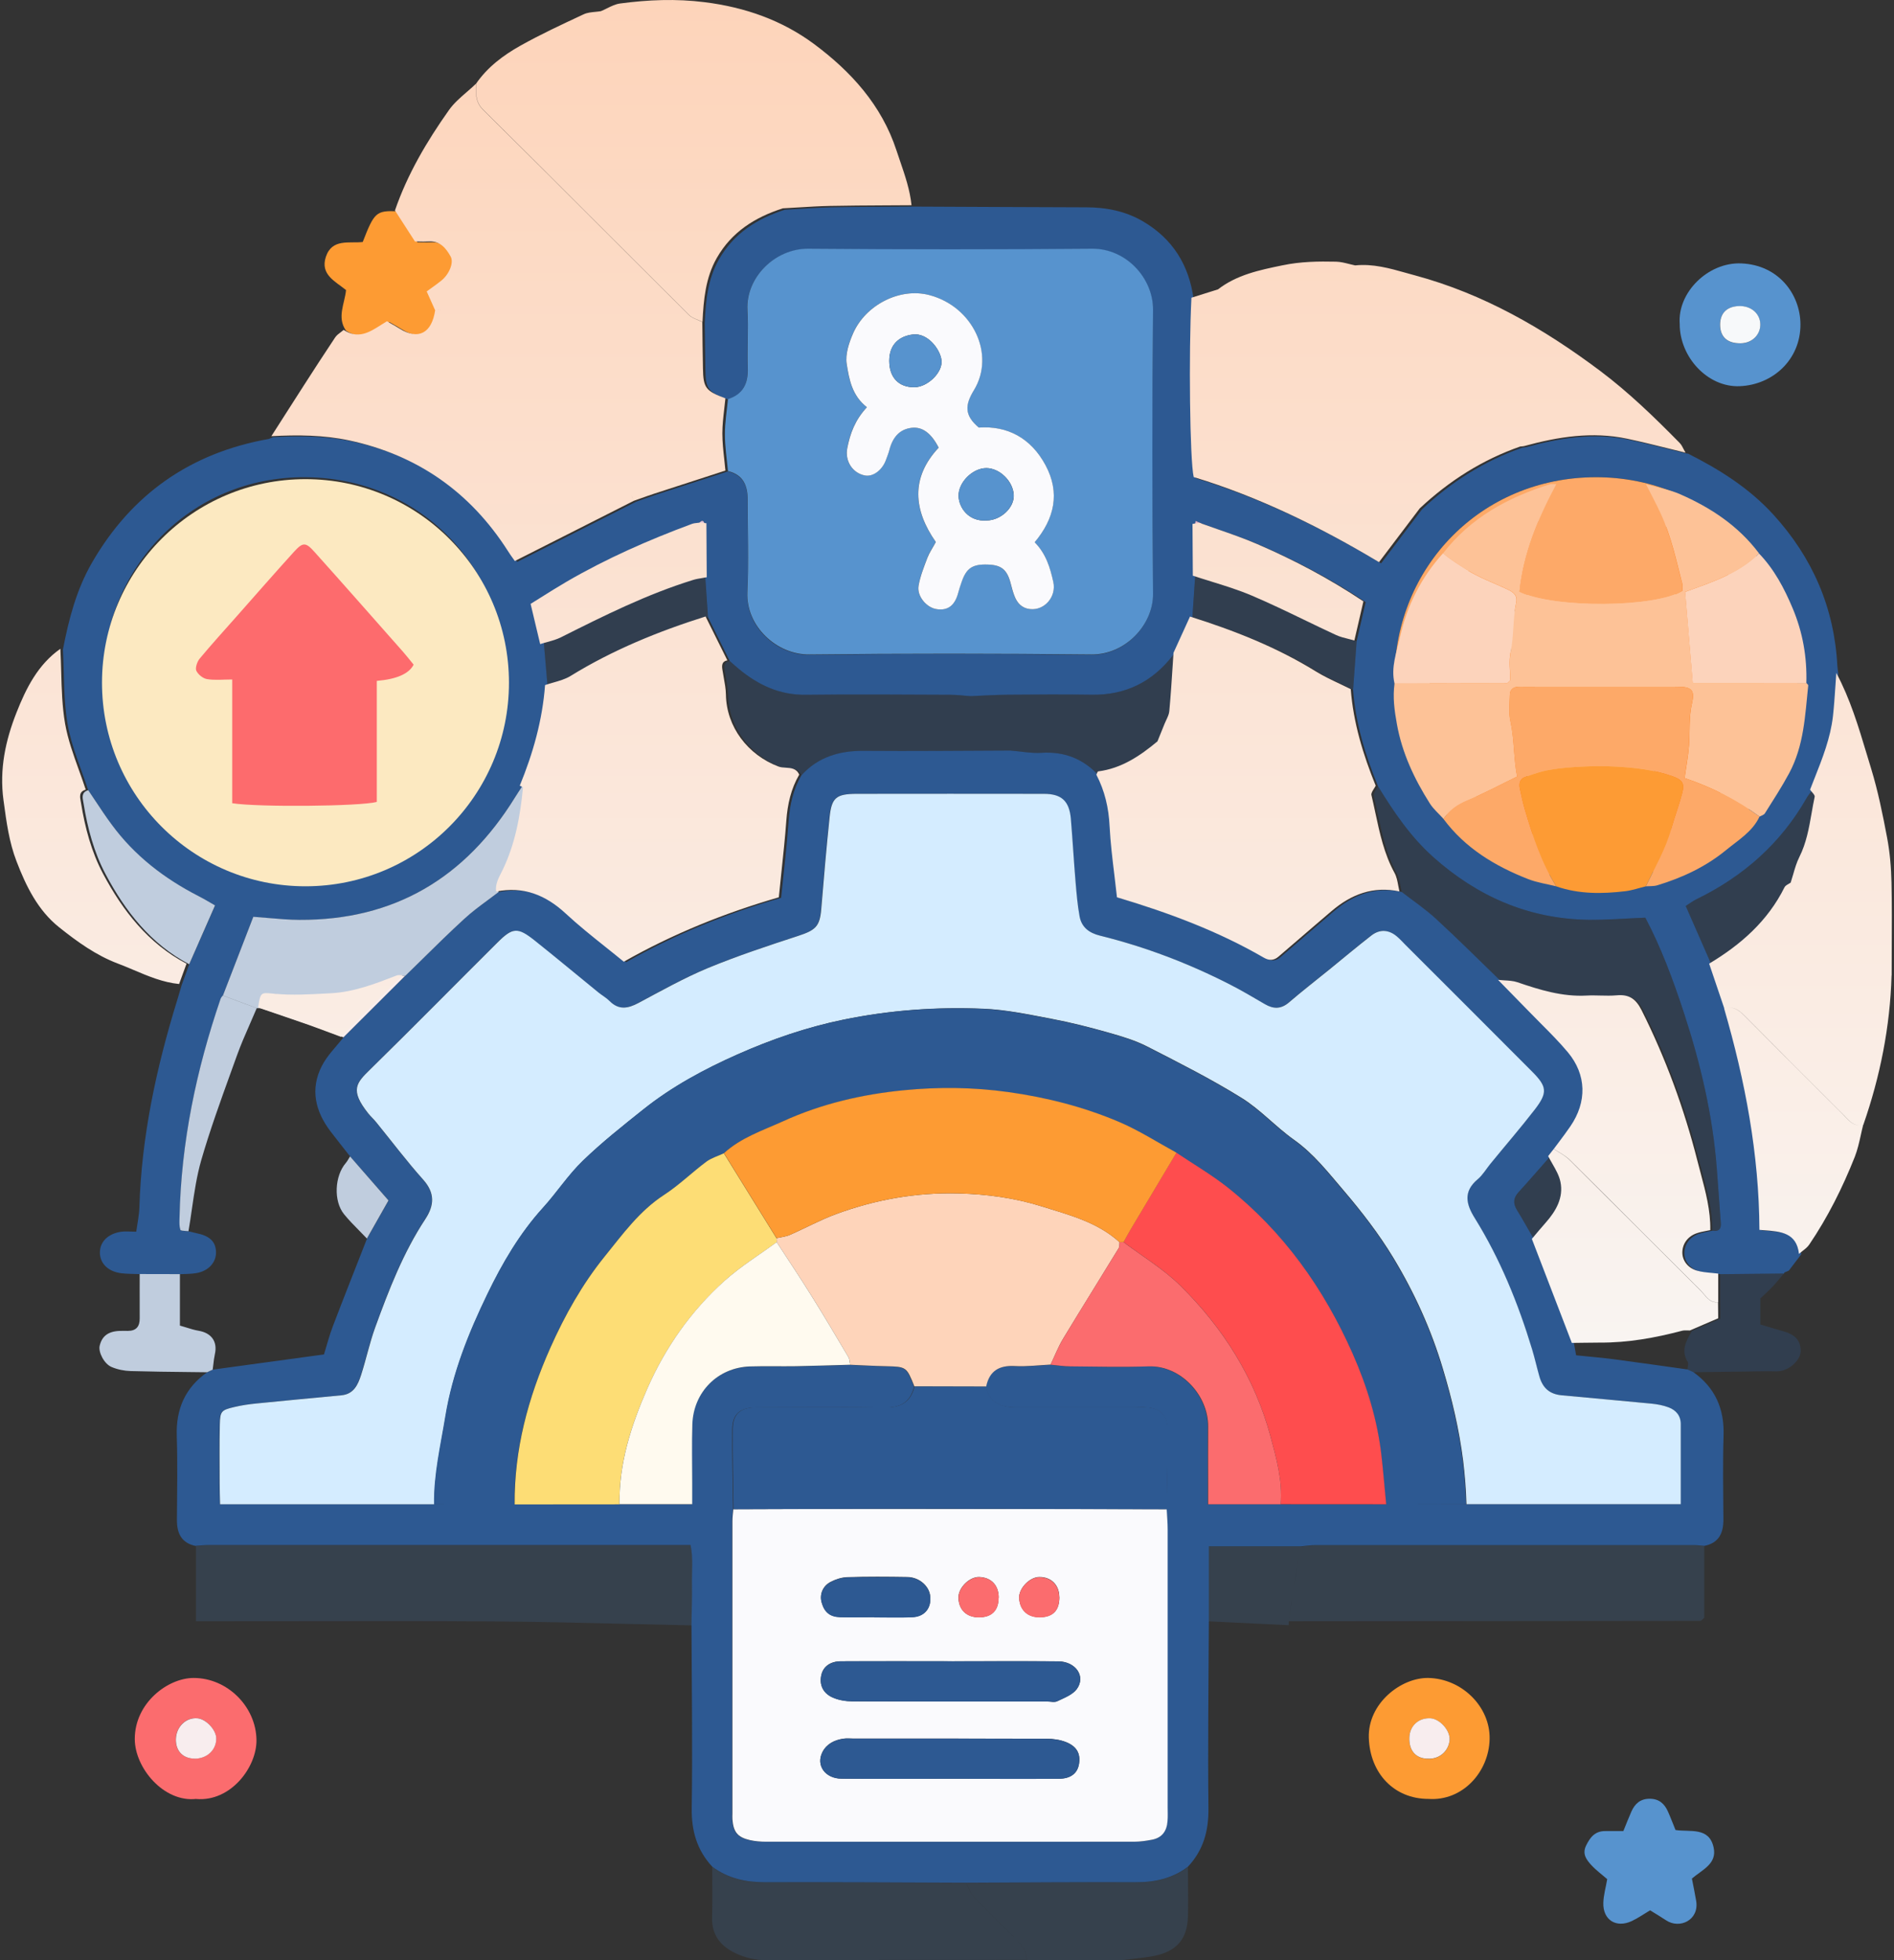 <svg width="87" height="90" viewBox="0 0 87 90" fill="none" xmlns="http://www.w3.org/2000/svg">
<rect x="0" y="0" width="87" height="90" fill="#333333" stroke="none"/>
<path d="M77.521 20.818C78.975 21.552 80.34 22.402 81.456 23.626C83.255 25.599 84.257 27.899 84.398 30.57C84.405 30.692 84.427 30.811 84.442 30.933C84.39 31.597 84.361 32.265 84.286 32.925C84.153 34.108 83.663 35.191 83.237 36.289C83.151 36.408 83.051 36.523 82.981 36.649C81.79 38.734 80.073 40.243 77.929 41.286C77.769 41.364 77.624 41.475 77.432 41.597C77.832 42.506 78.218 43.389 78.608 44.276C78.838 44.958 79.071 45.644 79.301 46.327C80.266 49.643 80.903 53.015 80.922 56.49C81.783 56.568 82.617 56.535 82.74 57.592C82.55 57.84 82.358 58.089 82.168 58.341C82.098 58.371 82.027 58.401 81.961 58.43L81.95 58.475C80.974 58.486 79.999 58.493 79.023 58.504C78.697 58.464 78.359 58.46 78.047 58.371C77.61 58.245 77.361 57.892 77.372 57.514C77.383 57.121 77.632 56.787 78.04 56.65C78.24 56.583 78.448 56.553 78.656 56.509C78.927 56.55 79.067 56.453 79.045 56.164C78.982 55.337 78.927 54.51 78.863 53.686C78.678 51.23 78.118 48.849 77.354 46.516C76.853 44.984 76.289 43.478 75.577 42.135C74.627 42.172 73.771 42.247 72.914 42.232C70.187 42.18 67.854 41.152 65.833 39.35C64.79 38.419 64.022 37.28 63.299 36.104C62.717 34.676 62.268 33.218 62.153 31.671C62.209 30.93 62.261 30.184 62.316 29.442C62.453 28.852 62.587 28.262 62.732 27.647C61.174 26.608 59.553 25.751 57.861 25.021C56.993 24.646 56.088 24.364 55.198 24.041C55.109 24 55.016 23.96 54.927 23.919C54.913 23.978 54.898 24.034 54.883 24.093C54.886 24.887 54.894 25.677 54.898 26.471C54.857 27.094 54.816 27.717 54.772 28.34C54.519 28.893 54.267 29.45 54.015 30.002C53.963 30.036 53.9 30.058 53.867 30.102C52.924 31.315 51.697 31.92 50.154 31.898C48.87 31.879 47.583 31.887 46.3 31.898C45.721 31.901 45.146 31.942 44.567 31.964C44.263 31.942 43.963 31.901 43.658 31.901C41.448 31.894 39.237 31.872 37.026 31.901C35.817 31.92 34.83 31.453 33.933 30.711C33.792 30.596 33.658 30.473 33.521 30.351C33.187 29.68 32.853 29.008 32.52 28.337C32.479 27.714 32.434 27.09 32.393 26.467C32.39 25.67 32.382 24.869 32.379 24.071C32.308 23.815 32.2 23.923 32.093 24.041C31.971 24.06 31.844 24.06 31.729 24.101C29.801 24.813 27.924 25.636 26.147 26.671C25.598 26.99 25.064 27.335 24.548 27.654C24.704 28.314 24.841 28.878 24.975 29.442C25.034 30.125 25.09 30.803 25.149 31.486C25.034 33.092 24.6 34.62 23.988 36.104C23.873 36.278 23.758 36.453 23.647 36.631C21.373 40.307 18.12 42.261 13.751 42.239C13.083 42.239 12.411 42.154 11.636 42.098C11.184 43.27 10.713 44.491 10.242 45.711C10.208 45.759 10.16 45.804 10.141 45.859C9.021 49.124 8.32 52.466 8.253 55.926C8.253 56.108 8.235 56.305 8.294 56.472C8.313 56.527 8.535 56.516 8.665 56.535C8.784 56.564 8.899 56.594 9.017 56.62C9.629 56.742 9.904 57.002 9.922 57.473C9.941 57.959 9.578 58.363 9.01 58.456C8.769 58.497 8.52 58.49 8.276 58.504C7.66 58.504 7.044 58.504 6.428 58.501C6.154 58.49 5.876 58.493 5.601 58.464C4.971 58.397 4.577 58.007 4.589 57.488C4.6 57.01 4.959 56.65 5.553 56.557C5.757 56.524 5.972 56.553 6.258 56.553C6.313 56.153 6.391 55.8 6.402 55.444C6.499 52.18 7.181 49.023 8.142 45.915C8.212 45.681 8.279 45.448 8.35 45.214C8.465 44.902 8.576 44.591 8.691 44.279C9.08 43.393 9.47 42.51 9.878 41.579C9.6 41.423 9.37 41.278 9.129 41.156C7.552 40.351 6.18 39.301 5.13 37.866C4.755 37.354 4.414 36.816 4.054 36.289C3.728 35.284 3.29 34.297 3.108 33.266C2.912 32.139 2.953 30.974 2.89 29.824C3.157 28.441 3.509 27.079 4.218 25.848C6.039 22.688 8.754 20.792 12.348 20.154C12.422 20.124 12.497 20.091 12.571 20.061L12.578 20.069C13.78 20.006 14.978 20.013 16.158 20.265C19.288 20.937 21.714 22.636 23.435 25.332C23.543 25.503 23.665 25.666 23.758 25.8C25.624 24.854 27.423 23.945 29.222 23.036C29.537 22.925 29.849 22.81 30.164 22.706C31.255 22.35 32.345 21.997 33.436 21.645C34.133 21.812 34.341 22.305 34.337 22.958C34.333 24.375 34.385 25.796 34.322 27.213C34.255 28.763 35.665 30.084 37.178 30.065C41.496 30.013 45.81 30.017 50.127 30.065C51.674 30.08 52.969 28.715 52.958 27.28C52.921 22.932 52.917 18.585 52.958 14.241C52.972 12.784 51.722 11.419 50.161 11.434C45.814 11.467 41.466 11.471 37.119 11.434C35.591 11.419 34.244 12.758 34.326 14.241C34.374 15.132 34.311 16.029 34.341 16.923C34.363 17.624 34.126 18.118 33.432 18.34C32.52 17.999 32.416 17.862 32.401 16.96C32.39 16.252 32.382 15.543 32.371 14.835C32.419 13.819 32.505 12.817 33.028 11.905C33.71 10.71 34.779 10.039 36.047 9.631C36.774 9.594 37.497 9.534 38.224 9.519C39.474 9.493 40.721 9.497 41.971 9.486C44.608 9.497 47.245 9.512 49.883 9.519C50.817 9.519 51.708 9.694 52.516 10.172C53.874 10.973 54.62 12.179 54.827 13.729C54.697 16.263 54.757 21.207 54.931 21.96C57.928 22.873 60.747 24.256 63.44 25.866C64.1 24.995 64.709 24.19 65.317 23.389C66.66 22.127 68.188 21.159 69.935 20.551C69.995 20.544 70.058 20.544 70.117 20.529C71.671 20.102 73.236 19.854 74.843 20.195C75.74 20.384 76.627 20.621 77.517 20.833L77.521 20.818ZM13.969 40.388C18.847 40.474 23.235 36.505 23.228 31.145C23.22 26.041 19.285 21.953 14.04 21.912C8.706 21.871 4.781 26.13 4.733 31.119C4.685 36.175 8.921 40.455 13.966 40.392L13.969 40.388ZM73.296 40.388C78.377 40.455 82.58 36.193 82.554 31.141C82.528 26.252 78.693 21.886 73.27 21.912C68.036 21.934 64.078 26.026 64.06 31.122C64.037 36.616 68.563 40.462 73.296 40.388Z" fill="#2D5992"/>
<path d="M9.006 70.986C8.342 70.856 8.124 70.411 8.127 69.788C8.135 68.501 8.161 67.214 8.12 65.927C8.079 64.695 8.506 63.72 9.515 63.007L9.782 62.885C11.473 62.651 13.168 62.421 14.882 62.188C15.019 61.75 15.13 61.305 15.294 60.882C15.806 59.539 16.336 58.208 16.859 56.869C17.182 56.297 17.504 55.73 17.849 55.121C17.234 54.413 16.659 53.756 16.084 53.1C15.783 52.714 15.475 52.332 15.179 51.943C14.481 51.019 14.24 50.01 14.782 48.946C15.027 48.463 15.438 48.066 15.776 47.632C16.722 46.69 17.668 45.748 18.613 44.806C19.511 43.934 20.394 43.04 21.317 42.195C21.807 41.742 22.367 41.371 22.898 40.959C24.151 40.707 25.172 41.111 26.095 41.968C26.926 42.74 27.842 43.422 28.762 44.179C31.017 42.899 33.395 41.942 35.88 41.223C36.003 40.017 36.144 38.86 36.225 37.699C36.281 36.95 36.433 36.245 36.815 35.596C37.59 34.746 38.573 34.464 39.697 34.475C41.934 34.494 44.174 34.468 46.411 34.461C46.886 34.498 47.364 34.594 47.835 34.565C48.885 34.498 49.749 34.832 50.458 35.596C50.843 36.338 51.025 37.124 51.066 37.966C51.122 39.056 51.285 40.143 51.404 41.223C53.789 41.935 56.044 42.777 58.147 43.994C58.385 44.131 58.603 44.135 58.822 43.945C59.631 43.244 60.447 42.551 61.259 41.853C62.164 41.078 63.181 40.692 64.386 40.952C64.917 41.364 65.48 41.742 65.974 42.198C66.972 43.114 67.928 44.072 68.904 45.014C69.397 45.518 69.894 46.023 70.388 46.531C70.966 47.128 71.575 47.703 72.109 48.337C72.969 49.365 72.992 50.615 72.22 51.739C71.979 52.091 71.716 52.425 71.463 52.77C71.378 52.877 71.297 52.985 71.211 53.093C70.729 53.642 70.251 54.194 69.757 54.736C69.512 55.003 69.494 55.255 69.683 55.563C69.954 56.001 70.202 56.453 70.462 56.898C71.074 58.489 71.686 60.081 72.298 61.672C72.328 61.846 72.361 62.021 72.398 62.228C73.018 62.291 73.593 62.34 74.164 62.414C75.28 62.562 76.397 62.722 77.513 62.878C77.602 62.918 77.688 62.959 77.777 62.996C78.782 63.712 79.212 64.684 79.171 65.915C79.131 67.203 79.157 68.49 79.164 69.777C79.164 70.4 78.949 70.849 78.285 70.979C78.133 70.968 77.981 70.945 77.829 70.945C72.02 70.945 66.211 70.945 60.399 70.945C60.187 70.945 59.976 70.982 59.761 71.001H55.528V74.432C55.517 77.296 55.476 80.159 55.51 83.023C55.521 84.065 55.276 84.955 54.564 85.712C53.848 86.254 53.036 86.428 52.145 86.424C49.556 86.417 46.971 86.435 44.382 86.447C41.3 86.435 38.221 86.417 35.138 86.424C34.252 86.424 33.44 86.246 32.72 85.712C32.015 84.952 31.759 84.065 31.774 83.023C31.815 80.222 31.774 77.418 31.763 74.618C31.77 74.002 31.796 73.386 31.785 72.77C31.774 72.169 31.852 71.557 31.722 70.942C31.503 70.942 31.348 70.942 31.195 70.942C23.981 70.942 16.766 70.942 9.552 70.942C9.366 70.942 9.184 70.964 8.999 70.975L9.006 70.986ZM58.83 69.068C60.443 69.068 62.06 69.068 63.674 69.072C64.898 69.072 66.122 69.068 67.35 69.065H77.194C77.194 67.789 77.194 66.591 77.194 65.392C77.194 64.999 76.975 64.751 76.642 64.621C76.389 64.525 76.111 64.473 75.84 64.447C74.472 64.313 73.099 64.194 71.727 64.065C71.17 64.013 70.848 63.734 70.696 63.185C70.581 62.777 70.488 62.358 70.365 61.954C69.724 59.843 68.9 57.811 67.732 55.93C67.339 55.296 67.19 54.706 67.865 54.146C68.095 53.953 68.251 53.675 68.448 53.438C69.13 52.607 69.831 51.794 70.488 50.945C71.089 50.17 71.052 49.891 70.373 49.209C68.433 47.265 66.489 45.325 64.546 43.382C64.416 43.252 64.29 43.111 64.149 42.992C63.778 42.681 63.366 42.654 62.98 42.955C62.328 43.463 61.693 43.997 61.048 44.52C60.428 45.021 59.798 45.514 59.193 46.03C58.833 46.338 58.485 46.334 58.095 46.108C57.565 45.8 57.038 45.485 56.493 45.206C54.586 44.231 52.594 43.474 50.513 42.959C50.016 42.836 49.671 42.577 49.579 42.076C49.486 41.568 49.441 41.048 49.397 40.529C49.315 39.55 49.263 38.571 49.178 37.595C49.108 36.783 48.752 36.453 47.943 36.449C45.072 36.445 42.205 36.445 39.334 36.449C38.395 36.449 38.187 36.623 38.095 37.532C37.954 38.93 37.831 40.336 37.713 41.738C37.646 42.536 37.457 42.71 36.637 42.977C35.25 43.43 33.859 43.89 32.512 44.446C31.414 44.899 30.372 45.488 29.322 46.048C28.836 46.308 28.413 46.39 27.987 45.959C27.838 45.807 27.642 45.704 27.479 45.57C26.503 44.776 25.535 43.971 24.552 43.185C23.769 42.562 23.539 42.58 22.842 43.274C20.898 45.214 18.97 47.169 17.007 49.09C16.362 49.721 16.043 50.036 16.904 51.119C17.018 51.264 17.159 51.386 17.274 51.531C17.99 52.41 18.677 53.319 19.43 54.164C19.979 54.776 19.941 55.344 19.526 55.975C18.51 57.518 17.849 59.231 17.223 60.953C16.963 61.665 16.807 62.418 16.573 63.141C16.429 63.582 16.236 64.013 15.672 64.065C14.363 64.187 13.053 64.309 11.744 64.443C11.41 64.476 11.076 64.528 10.753 64.602C10.156 64.743 10.101 64.795 10.086 65.396C10.063 66.29 10.078 67.184 10.078 68.082C10.078 68.404 10.089 68.731 10.097 69.068H19.927C21.162 69.068 22.393 69.076 23.628 69.076C25.235 69.076 26.841 69.076 28.447 69.072H31.781C31.781 68.69 31.781 68.386 31.781 68.082C31.781 67.188 31.759 66.294 31.789 65.404C31.837 63.92 32.957 62.8 34.43 62.748C35.138 62.722 35.847 62.748 36.555 62.737C37.383 62.722 38.213 62.692 39.041 62.67C39.586 62.692 40.131 62.722 40.673 62.737C41.618 62.759 41.622 62.755 41.989 63.668C41.815 64.369 41.377 64.639 40.654 64.628C38.688 64.599 36.722 64.614 34.756 64.621C33.989 64.625 33.644 64.921 33.636 65.623C33.625 66.85 33.658 68.074 33.673 69.302C33.658 69.488 33.632 69.669 33.632 69.855C33.632 74.325 33.632 78.794 33.632 83.26C33.632 83.353 33.629 83.446 33.632 83.538C33.673 84.121 33.866 84.362 34.437 84.492C34.675 84.544 34.923 84.566 35.168 84.566C40.81 84.57 46.452 84.57 52.09 84.566C52.364 84.566 52.639 84.525 52.91 84.473C53.366 84.388 53.585 84.073 53.618 83.627C53.633 83.412 53.626 83.197 53.626 82.982C53.626 78.727 53.626 74.477 53.626 70.222C53.626 69.914 53.596 69.61 53.581 69.302C53.596 68.071 53.633 66.839 53.622 65.608C53.618 64.977 53.284 64.665 52.665 64.621C52.479 64.606 52.294 64.621 52.108 64.621C50.287 64.621 48.47 64.621 46.648 64.621C45.973 64.621 45.447 64.413 45.28 63.675C45.428 62.952 45.877 62.688 46.604 62.729C47.145 62.759 47.694 62.688 48.24 62.663C48.544 62.688 48.844 62.737 49.148 62.74C50.346 62.752 51.548 62.778 52.746 62.74C54.237 62.692 55.495 64.087 55.48 65.507C55.469 66.398 55.48 67.292 55.48 68.182C55.48 68.479 55.48 68.775 55.48 69.072H58.815L58.83 69.068Z" fill="#2D5992"/>
<path d="M20.097 14.271C19.945 15.332 19.322 15.658 18.469 15.128C18.291 15.017 18.102 14.913 17.883 14.787C17.271 15.143 16.681 15.703 15.895 15.184C15.464 14.572 15.835 13.945 15.895 13.318C15.394 12.914 14.704 12.606 14.967 11.797C15.249 10.936 16.05 11.185 16.662 11.111C17.193 9.742 17.282 9.664 18.254 9.701C18.543 10.15 18.832 10.599 19.174 11.126C19.333 11.126 19.574 11.137 19.811 11.126C20.327 11.092 20.594 11.437 20.809 11.812C20.973 12.097 20.735 12.646 20.375 12.928C20.164 13.095 19.941 13.247 19.711 13.418C19.856 13.737 19.975 14.004 20.093 14.271H20.097Z" fill="#FD9B33"/>
<path d="M76.961 84.024C77.643 84.128 78.507 83.872 78.715 84.829C78.878 85.579 78.196 85.842 77.717 86.254C77.78 86.584 77.855 86.933 77.914 87.285C78.055 88.164 77.15 88.587 76.527 88.168C76.3 88.016 76.063 87.878 75.796 87.711C75.514 87.878 75.243 88.071 74.946 88.209C74.234 88.535 73.63 88.153 73.648 87.378C73.656 87.018 73.763 86.662 73.826 86.28C73.593 86.076 73.322 85.879 73.099 85.638C72.877 85.393 72.669 85.133 72.854 84.744C73.044 84.355 73.266 84.069 73.741 84.073C74.015 84.076 74.286 84.073 74.568 84.073C74.705 83.739 74.813 83.457 74.935 83.182C75.095 82.819 75.347 82.589 75.777 82.589C76.208 82.589 76.46 82.819 76.619 83.182C76.742 83.457 76.846 83.739 76.964 84.024H76.961Z" fill="#5793CE"/>
<path d="M77.157 14.872C77.046 13.44 78.448 12.034 79.98 12.094C81.69 12.161 82.695 13.503 82.703 14.891C82.71 16.519 81.427 17.669 79.917 17.732C78.437 17.795 77.15 16.389 77.157 14.872ZM79.958 15.766C80.462 15.758 80.848 15.395 80.855 14.92C80.863 14.412 80.444 14.041 79.883 14.056C79.327 14.071 79.012 14.375 79.008 14.902C79.004 15.469 79.342 15.777 79.954 15.766H79.958Z" fill="#5793CE"/>
<path d="M9.017 82.596C7.526 82.767 6.191 81.176 6.191 79.844C6.191 78.19 7.708 77.043 8.895 77.043C10.449 77.043 11.762 78.364 11.781 79.892C11.796 81.138 10.601 82.734 9.017 82.6V82.596ZM8.902 80.745C9.485 80.76 9.93 80.363 9.93 79.822C9.93 79.428 9.463 78.924 9.062 78.891C8.535 78.846 8.09 79.284 8.075 79.855C8.064 80.382 8.383 80.727 8.902 80.742V80.745Z" fill="#FB6C6E"/>
<path d="M65.614 82.596C64.026 82.596 62.928 81.409 62.876 79.792C62.824 78.208 64.36 77.021 65.61 77.043C67.146 77.073 68.455 78.36 68.425 79.844C68.396 81.361 67.179 82.707 65.614 82.596ZM65.566 80.749C66.055 80.797 66.526 80.46 66.586 79.914C66.634 79.466 66.137 78.92 65.703 78.898C65.169 78.868 64.761 79.236 64.738 79.77C64.712 80.371 65.02 80.734 65.566 80.753V80.749Z" fill="#FD9B33"/>
<path fill-rule="evenodd" clip-rule="evenodd" d="M9.006 70.986C9.069 70.982 9.13 70.977 9.192 70.972C9.314 70.963 9.436 70.953 9.559 70.953H31.203H31.729C31.825 71.392 31.812 71.827 31.8 72.26L31.8 72.26C31.795 72.434 31.79 72.608 31.792 72.781C31.8 73.192 31.791 73.602 31.782 74.013C31.777 74.218 31.773 74.423 31.77 74.629C30.828 74.609 29.887 74.586 28.945 74.564C26.853 74.513 24.76 74.462 22.668 74.447C19.715 74.426 16.763 74.431 13.81 74.436H13.81H13.81H13.81H13.809H13.809H13.809C12.543 74.438 11.278 74.439 10.011 74.439H9.002V70.99L9.006 70.986ZM59.97 70.99L59.97 70.99C60.112 70.973 60.254 70.957 60.398 70.957H77.828C77.93 70.957 78.031 70.966 78.132 70.976C78.183 70.981 78.234 70.986 78.285 70.99V74.276C78.269 74.292 78.256 74.306 78.245 74.317C78.218 74.344 78.203 74.359 78.184 74.373C78.18 74.377 78.175 74.381 78.17 74.385C78.151 74.402 78.131 74.421 78.11 74.421C71.808 74.428 65.502 74.436 59.2 74.439V74.621H59.197L55.524 74.443V71.012H59.757H59.757C59.756 71.014 59.756 71.017 59.755 71.019C59.731 71.157 59.706 71.295 59.681 71.433C59.587 71.952 59.493 72.471 59.406 72.99C59.473 72.594 59.544 72.197 59.616 71.801V71.801V71.801V71.801C59.663 71.54 59.71 71.28 59.755 71.019M59.201 74.435C59.224 74.272 59.246 74.109 59.268 73.945L59.268 73.945L59.268 73.945L59.268 73.945C59.304 73.669 59.341 73.393 59.385 73.121C59.33 73.45 59.287 73.779 59.244 74.108C59.23 74.217 59.216 74.326 59.201 74.435ZM35.138 86.435C34.252 86.435 33.439 86.257 32.72 85.723L32.716 85.727C32.716 85.946 32.717 86.166 32.718 86.385C32.721 86.933 32.724 87.482 32.709 88.03C32.686 88.839 33.091 89.351 33.777 89.677C34.215 89.885 34.671 90 35.172 90C39.166 89.989 43.165 89.989 47.16 89.989C47.145 89.518 46.848 89.214 46.541 88.909C46.404 88.774 46.268 88.639 46.132 88.505C45.654 88.033 45.177 87.561 44.715 87.073C44.607 86.96 44.54 86.808 44.473 86.655L44.473 86.655C44.444 86.588 44.414 86.521 44.382 86.458C43.698 86.455 43.015 86.452 42.331 86.45L42.328 86.45L42.325 86.45C39.929 86.439 37.535 86.43 35.138 86.435ZM47.164 89.989C47.149 89.518 46.848 89.214 46.544 88.909C46.408 88.774 46.272 88.639 46.136 88.505L46.135 88.505C45.658 88.033 45.181 87.561 44.719 87.073C44.614 86.964 44.55 86.817 44.485 86.669C44.453 86.598 44.422 86.526 44.385 86.458C44.961 86.455 45.537 86.452 46.113 86.45C48.125 86.439 50.136 86.43 52.149 86.435C53.035 86.435 53.852 86.265 54.567 85.723C54.567 85.976 54.57 86.23 54.572 86.484V86.484V86.484C54.577 86.992 54.582 87.501 54.567 88.008C54.538 89.028 54.048 89.596 53.028 89.803C52.717 89.865 52.401 89.9 52.086 89.936L52.086 89.936C51.927 89.954 51.769 89.972 51.611 89.993H47.167L47.164 89.989Z" fill="#457AB4" fill-opacity="0.2"/>
<path d="M81.957 58.426C82.028 58.397 82.098 58.367 82.165 58.337C82.094 58.367 82.024 58.397 81.957 58.426Z" fill="#8282FD"/>
<path d="M33.439 21.638C33.387 21.07 33.298 20.503 33.298 19.935C33.298 19.397 33.387 18.863 33.439 18.325C34.133 18.103 34.37 17.61 34.348 16.908C34.318 16.015 34.382 15.117 34.333 14.227C34.255 12.743 35.598 11.408 37.126 11.419C41.474 11.456 45.821 11.456 50.168 11.419C51.73 11.408 52.976 12.773 52.965 14.227C52.92 18.574 52.924 22.921 52.965 27.265C52.976 28.7 51.682 30.065 50.135 30.05C45.817 30.006 41.5 30.002 37.186 30.05C35.672 30.069 34.263 28.748 34.33 27.198C34.393 25.781 34.341 24.364 34.344 22.943C34.344 22.294 34.14 21.797 33.443 21.63L33.439 21.638ZM39.819 18.696C39.267 19.29 39.04 19.913 38.914 20.581C38.803 21.156 39.141 21.697 39.701 21.827C40.086 21.912 40.528 21.59 40.698 21.1C40.747 20.955 40.81 20.814 40.847 20.67C41.006 20.05 41.329 19.716 41.852 19.646C42.349 19.579 42.764 19.868 43.113 20.555C41.811 21.942 41.963 23.433 42.983 24.887C42.824 25.176 42.679 25.38 42.597 25.607C42.438 26.03 42.264 26.46 42.19 26.901C42.112 27.376 42.553 27.892 43.002 27.966C43.543 28.055 43.866 27.803 44.022 27.18C44.059 27.035 44.111 26.89 44.159 26.749C44.382 26.085 44.664 25.892 45.376 25.922C46.017 25.944 46.266 26.163 46.433 26.831C46.477 27.005 46.522 27.183 46.589 27.35C46.715 27.684 46.926 27.925 47.312 27.966C47.972 28.04 48.529 27.402 48.38 26.723C48.236 26.063 48.047 25.421 47.523 24.898C48.429 23.819 48.707 22.632 48.02 21.356C47.349 20.106 46.262 19.542 44.957 19.631C44.278 19.064 44.326 18.581 44.734 17.914C45.728 16.285 44.693 14.078 42.683 13.548C41.333 13.192 39.752 14.004 39.181 15.31C38.992 15.744 38.818 16.267 38.888 16.708C38.999 17.409 39.129 18.162 39.816 18.696H39.819Z" fill="#5793CE"/>
<path d="M55.194 24.041L54.879 24.093C54.894 24.034 54.909 23.978 54.924 23.919C55.013 23.96 55.105 24.001 55.194 24.041Z" fill="#E0B4CB"/>
<path d="M32.375 24.071C32.279 24.06 32.186 24.049 32.089 24.041C32.197 23.923 32.304 23.819 32.375 24.071Z" fill="#E2C5DA"/>
<path d="M19.938 69.069H10.108C10.1 68.731 10.089 68.408 10.089 68.082C10.089 67.188 10.075 66.29 10.097 65.396C10.112 64.795 10.167 64.743 10.764 64.603C11.091 64.525 11.425 64.476 11.755 64.443C13.064 64.309 14.374 64.191 15.683 64.065C16.247 64.013 16.44 63.582 16.584 63.141C16.818 62.418 16.974 61.668 17.233 60.953C17.86 59.231 18.52 57.518 19.537 55.975C19.949 55.348 19.989 54.78 19.44 54.164C18.684 53.319 18.001 52.41 17.285 51.531C17.17 51.386 17.029 51.264 16.914 51.119C16.054 50.036 16.373 49.721 17.018 49.09C18.98 47.169 20.906 45.21 22.853 43.274C23.55 42.58 23.78 42.562 24.563 43.185C25.546 43.968 26.514 44.776 27.49 45.57C27.657 45.704 27.849 45.811 27.998 45.96C28.424 46.39 28.847 46.308 29.333 46.049C30.383 45.489 31.425 44.902 32.523 44.446C33.87 43.89 35.261 43.43 36.648 42.977C37.468 42.71 37.657 42.536 37.724 41.738C37.839 40.336 37.961 38.934 38.106 37.532C38.198 36.623 38.406 36.453 39.344 36.449C42.215 36.445 45.083 36.445 47.954 36.449C48.762 36.449 49.118 36.779 49.189 37.595C49.271 38.574 49.326 39.554 49.408 40.529C49.452 41.045 49.497 41.568 49.59 42.076C49.682 42.577 50.027 42.836 50.524 42.959C52.605 43.474 54.597 44.231 56.504 45.207C57.049 45.485 57.576 45.8 58.106 46.108C58.496 46.334 58.841 46.338 59.204 46.03C59.809 45.511 60.439 45.021 61.059 44.52C61.7 43.997 62.335 43.467 62.991 42.955C63.377 42.655 63.789 42.681 64.16 42.992C64.301 43.111 64.427 43.248 64.557 43.382C66.5 45.322 68.444 47.261 70.384 49.209C71.063 49.891 71.096 50.17 70.499 50.945C69.842 51.794 69.138 52.607 68.459 53.438C68.266 53.675 68.106 53.953 67.876 54.146C67.201 54.71 67.346 55.296 67.743 55.93C68.911 57.811 69.735 59.843 70.376 61.954C70.499 62.362 70.592 62.778 70.707 63.185C70.859 63.734 71.181 64.013 71.738 64.065C73.11 64.195 74.479 64.313 75.851 64.447C76.122 64.473 76.4 64.525 76.653 64.621C76.986 64.751 77.205 64.996 77.205 65.393C77.202 66.591 77.205 67.785 77.205 69.065H67.361C67.342 68.397 67.29 67.737 67.209 67.069C67.027 65.626 66.697 64.235 66.281 62.852C65.744 61.049 64.968 59.343 64 57.744C63.344 56.661 62.557 55.641 61.734 54.676C61.025 53.849 60.354 52.978 59.441 52.332C58.599 51.735 57.891 50.937 57.019 50.4C55.632 49.539 54.167 48.801 52.709 48.055C52.153 47.77 51.537 47.584 50.932 47.414C50.068 47.169 49.193 46.946 48.31 46.779C47.275 46.583 46.233 46.36 45.187 46.316C43.024 46.223 40.884 46.379 38.744 46.816C37.045 47.165 35.439 47.721 33.873 48.415C32.349 49.094 30.88 49.888 29.567 50.93C28.613 51.69 27.653 52.447 26.781 53.293C26.106 53.946 25.587 54.751 24.953 55.448C23.881 56.631 23.079 58 22.401 59.41C21.54 61.19 20.794 63.03 20.472 65.025C20.253 66.368 19.938 67.692 19.956 69.061L19.938 69.069Z" fill="#D4ECFF"/>
<path d="M53.592 69.298C53.607 69.606 53.636 69.91 53.636 70.218C53.636 74.473 53.636 78.724 53.636 82.978C53.636 83.193 53.648 83.412 53.629 83.624C53.596 84.069 53.381 84.38 52.921 84.469C52.65 84.521 52.375 84.562 52.101 84.562C46.459 84.566 40.817 84.566 35.179 84.562C34.934 84.562 34.686 84.54 34.448 84.488C33.881 84.358 33.688 84.117 33.643 83.535C33.636 83.442 33.643 83.349 33.643 83.257C33.643 78.787 33.643 74.317 33.643 69.851C33.643 69.666 33.669 69.484 33.684 69.298C36.307 69.291 38.929 69.276 41.552 69.28C45.561 69.28 49.575 69.291 53.585 69.298H53.592ZM43.644 81.669C45.306 81.669 46.971 81.676 48.633 81.669C49.185 81.669 49.493 81.42 49.564 80.986C49.638 80.519 49.467 80.185 48.963 79.985C48.688 79.877 48.373 79.833 48.076 79.833C45.12 79.822 42.164 79.825 39.207 79.825C39.052 79.825 38.896 79.807 38.747 79.829C38.336 79.888 37.972 80.067 37.779 80.445C37.471 81.049 37.898 81.662 38.655 81.665C40.316 81.68 41.982 81.669 43.644 81.669ZM43.711 76.276C42.015 76.276 40.324 76.268 38.629 76.276C38.139 76.276 37.816 76.52 37.731 76.895C37.623 77.344 37.798 77.745 38.261 77.945C38.532 78.06 38.848 78.112 39.144 78.115C42.13 78.126 45.12 78.123 48.106 78.123C48.262 78.123 48.44 78.171 48.562 78.112C48.881 77.956 49.267 77.815 49.464 77.548C49.886 76.969 49.415 76.287 48.607 76.279C46.975 76.264 45.343 76.276 43.711 76.276ZM40.164 74.254C40.75 74.254 41.333 74.273 41.919 74.247C42.486 74.221 42.798 73.813 42.724 73.256C42.664 72.804 42.216 72.418 41.685 72.407C40.762 72.392 39.838 72.385 38.918 72.414C38.655 72.422 38.377 72.514 38.143 72.637C37.779 72.833 37.642 73.219 37.742 73.572C37.868 74.02 38.117 74.232 38.595 74.247C39.118 74.261 39.641 74.247 40.164 74.247V74.254ZM45.873 73.353C45.873 72.785 45.532 72.425 44.975 72.407C44.526 72.396 44.018 72.904 44.026 73.353C44.037 73.909 44.397 74.258 44.961 74.258C45.554 74.258 45.866 73.946 45.869 73.353H45.873ZM48.659 73.316C48.651 72.763 48.28 72.399 47.731 72.407C47.282 72.414 46.782 72.948 46.815 73.386C46.856 73.942 47.219 74.269 47.791 74.254C48.38 74.239 48.67 73.928 48.662 73.312L48.659 73.316Z" fill="#FAFAFD"/>
<path d="M19.938 69.068C19.915 67.696 20.234 66.376 20.453 65.033C20.78 63.037 21.521 61.197 22.382 59.417C23.064 58.007 23.862 56.635 24.934 55.455C25.568 54.758 26.088 53.949 26.763 53.3C27.638 52.455 28.595 51.698 29.548 50.937C30.858 49.891 32.327 49.098 33.855 48.422C35.42 47.729 37.026 47.172 38.725 46.824C40.865 46.382 43.009 46.23 45.168 46.323C46.214 46.368 47.257 46.59 48.291 46.787C49.174 46.954 50.05 47.176 50.914 47.421C51.519 47.592 52.134 47.777 52.691 48.063C54.148 48.805 55.61 49.546 57.001 50.407C57.873 50.945 58.581 51.742 59.423 52.34C60.336 52.989 61.011 53.857 61.715 54.684C62.542 55.648 63.325 56.668 63.982 57.751C64.95 59.35 65.725 61.056 66.263 62.859C66.678 64.243 67.008 65.637 67.19 67.077C67.276 67.744 67.324 68.404 67.342 69.072C66.118 69.072 64.894 69.076 63.666 69.08C63.596 68.349 63.537 67.618 63.455 66.891C63.27 65.244 62.791 63.671 62.127 62.165C60.807 59.176 58.952 56.568 56.374 54.524C55.636 53.938 54.812 53.463 54.03 52.937C53.151 52.458 52.301 51.909 51.385 51.52C49.757 50.83 48.054 50.4 46.288 50.151C44.686 49.928 43.084 49.914 41.507 50.069C39.604 50.255 37.72 50.689 35.958 51.494C35.023 51.92 34.026 52.243 33.243 52.959C32.972 53.085 32.672 53.17 32.434 53.349C31.778 53.842 31.184 54.428 30.498 54.869C29.363 55.607 28.588 56.687 27.768 57.699C26.744 58.964 25.939 60.389 25.272 61.895C24.248 64.194 23.613 66.557 23.632 69.083C22.397 69.083 21.165 69.076 19.93 69.076L19.938 69.068Z" fill="#2D5992"/>
<path d="M42.004 63.66C41.641 62.752 41.633 62.752 40.687 62.729C40.142 62.718 39.597 62.685 39.055 62.663C39.029 62.544 39.029 62.41 38.97 62.31C38.417 61.375 37.865 60.441 37.29 59.521C36.767 58.682 36.218 57.863 35.676 57.032C35.676 56.972 35.676 56.91 35.672 56.85C35.873 56.802 36.088 56.783 36.277 56.702C36.993 56.39 37.683 56.008 38.413 55.741C40.22 55.077 42.078 54.747 44.018 54.795C45.331 54.828 46.622 55.003 47.857 55.392C49.107 55.782 50.413 56.112 51.426 57.036C51.415 57.125 51.433 57.232 51.389 57.306C50.543 58.694 49.679 60.07 48.84 61.457C48.61 61.835 48.451 62.255 48.258 62.655C47.713 62.681 47.164 62.752 46.622 62.722C45.895 62.681 45.446 62.944 45.298 63.668C44.2 63.668 43.106 63.664 42.008 63.66H42.004Z" fill="#FED4BA"/>
<path d="M42.004 63.66C43.102 63.66 44.196 63.664 45.294 63.668C45.457 64.406 45.988 64.614 46.663 64.614C48.484 64.614 50.302 64.614 52.123 64.614C52.308 64.614 52.494 64.602 52.679 64.614C53.299 64.662 53.633 64.97 53.636 65.6C53.647 66.832 53.61 68.063 53.595 69.295C49.586 69.287 45.572 69.276 41.562 69.276C38.94 69.276 36.318 69.287 33.695 69.295C33.68 68.067 33.647 66.843 33.658 65.615C33.665 64.914 34.01 64.617 34.778 64.614C36.744 64.602 38.71 64.591 40.676 64.621C41.399 64.632 41.837 64.358 42.011 63.66H42.004Z" fill="#2D5992"/>
<path d="M35.672 56.854C35.672 56.913 35.676 56.976 35.676 57.035C34.871 57.625 34.011 58.152 33.273 58.82C31.744 60.2 30.572 61.854 29.738 63.749C28.992 65.448 28.424 67.188 28.458 69.072C26.852 69.072 25.246 69.072 23.64 69.076C23.621 66.55 24.255 64.187 25.279 61.887C25.95 60.381 26.752 58.957 27.775 57.692C28.595 56.679 29.37 55.6 30.506 54.862C31.192 54.417 31.785 53.831 32.442 53.341C32.675 53.167 32.98 53.081 33.25 52.952C34.055 54.254 34.864 55.552 35.669 56.854H35.672Z" fill="#FDDD75"/>
<path d="M54.037 52.926C54.82 53.452 55.643 53.931 56.381 54.513C58.959 56.557 60.814 59.168 62.134 62.154C62.798 63.657 63.281 65.233 63.462 66.88C63.544 67.607 63.603 68.341 63.674 69.068C62.06 69.068 60.443 69.068 58.829 69.065C58.918 67.989 58.629 66.95 58.358 65.942C57.631 63.252 56.177 60.953 54.204 59.013C53.432 58.256 52.479 57.685 51.607 57.028C51.726 56.82 51.837 56.609 51.96 56.401C52.65 55.24 53.343 54.083 54.037 52.922V52.926Z" fill="#FE4D4E"/>
<path d="M28.458 69.068C28.428 67.184 28.992 65.448 29.737 63.746C30.572 61.85 31.744 60.192 33.272 58.816C34.011 58.152 34.871 57.621 35.676 57.032C36.214 57.859 36.767 58.682 37.289 59.521C37.864 60.441 38.417 61.375 38.97 62.31C39.029 62.41 39.025 62.544 39.055 62.662C38.228 62.685 37.397 62.714 36.57 62.729C35.861 62.74 35.153 62.718 34.444 62.74C32.968 62.792 31.852 63.913 31.803 65.396C31.774 66.29 31.796 67.184 31.796 68.074C31.796 68.379 31.796 68.683 31.796 69.065H28.461L28.458 69.068Z" fill="#FFFAEF"/>
<path d="M51.608 57.032C52.479 57.688 53.433 58.26 54.204 59.016C56.177 60.96 57.632 63.256 58.358 65.945C58.629 66.954 58.919 67.989 58.83 69.068H55.495C55.495 68.768 55.495 68.471 55.495 68.178C55.495 67.288 55.487 66.394 55.495 65.504C55.51 64.083 54.252 62.688 52.761 62.737C51.563 62.777 50.361 62.748 49.163 62.737C48.859 62.737 48.559 62.685 48.254 62.659C48.447 62.258 48.611 61.839 48.837 61.461C49.675 60.07 50.539 58.694 51.385 57.31C51.43 57.239 51.411 57.132 51.422 57.039C51.481 57.039 51.544 57.039 51.604 57.035L51.608 57.032Z" fill="#FB6C6E"/>
<path d="M11.974 46.29C12.089 45.529 12.1 45.6 12.786 45.659C13.624 45.733 14.477 45.674 15.323 45.629C16.384 45.574 17.363 45.192 18.339 44.813C18.42 44.784 18.52 44.802 18.613 44.802C17.667 45.744 16.721 46.687 15.776 47.629C15.242 47.432 14.711 47.228 14.173 47.039C13.443 46.783 12.708 46.538 11.974 46.286V46.29Z" fill="#F8EDEE"/>
<path fill-rule="evenodd" clip-rule="evenodd" d="M11.973 46.29H11.792C11.534 46.193 11.275 46.096 11.017 45.998C10.758 45.901 10.499 45.804 10.241 45.707L11.636 42.094C11.88 42.112 12.113 42.132 12.338 42.151L12.338 42.151L12.338 42.151C12.833 42.194 13.292 42.233 13.75 42.235C18.12 42.258 21.373 40.303 23.647 36.627C23.758 36.449 23.873 36.275 23.988 36.101L23.988 36.101L23.988 36.1C24.002 36.108 24.02 36.115 24.039 36.123C24.086 36.144 24.136 36.166 24.136 36.182C24.01 37.48 23.78 38.756 23.213 39.943C23.186 39.998 23.159 40.052 23.131 40.107L23.131 40.107C22.995 40.374 22.861 40.639 22.901 40.959C22.743 41.081 22.582 41.2 22.421 41.319L22.421 41.319L22.421 41.319L22.421 41.319C22.043 41.598 21.664 41.877 21.321 42.195C20.669 42.791 20.038 43.412 19.407 44.032L19.407 44.032L19.407 44.033L19.407 44.033C19.144 44.291 18.881 44.55 18.617 44.806C18.591 44.806 18.565 44.804 18.538 44.803C18.47 44.799 18.401 44.796 18.342 44.817L18.335 44.82C17.362 45.197 16.381 45.578 15.327 45.633L15.078 45.647H15.078C14.314 45.688 13.546 45.73 12.79 45.663C12.733 45.658 12.681 45.653 12.633 45.648C12.101 45.597 12.083 45.596 11.977 46.293L11.973 46.29ZM9.778 62.885L9.511 63.007C9.251 63.004 8.991 63.001 8.731 62.998L8.729 62.998C7.82 62.988 6.91 62.978 6.002 62.952C5.708 62.944 5.397 62.881 5.126 62.766C4.781 62.622 4.514 62.084 4.577 61.798C4.681 61.346 4.97 61.127 5.501 61.108C5.582 61.106 5.663 61.107 5.746 61.107L5.746 61.107C5.788 61.108 5.83 61.108 5.872 61.108C6.257 61.108 6.421 60.904 6.417 60.53C6.415 60.077 6.415 59.627 6.416 59.175V59.175V59.175V59.175C6.417 58.949 6.417 58.723 6.417 58.497H6.426C7.039 58.497 7.652 58.497 8.264 58.501V60.864C8.361 60.891 8.457 60.92 8.552 60.95L8.552 60.95L8.552 60.95C8.743 61.01 8.93 61.069 9.121 61.101C9.715 61.201 10 61.602 9.87 62.176C9.836 62.329 9.818 62.487 9.8 62.644C9.791 62.724 9.781 62.803 9.77 62.881L9.778 62.885ZM4.852 40.143C5.757 41.842 6.925 43.344 8.687 44.272H8.691C8.838 43.936 8.986 43.6 9.135 43.263L9.135 43.261C9.379 42.708 9.625 42.149 9.878 41.571C9.801 41.528 9.728 41.485 9.657 41.444L9.657 41.444L9.657 41.443C9.472 41.335 9.303 41.237 9.128 41.149C7.556 40.344 6.183 39.294 5.13 37.858C4.861 37.495 4.612 37.119 4.362 36.743C4.26 36.589 4.158 36.435 4.054 36.282C3.737 36.37 3.786 36.62 3.825 36.818C3.83 36.844 3.835 36.87 3.839 36.894C4.021 38.025 4.318 39.142 4.852 40.143ZM10.241 45.711C10.499 45.807 10.758 45.905 11.017 46.002C11.275 46.099 11.534 46.197 11.792 46.293C11.693 46.529 11.59 46.763 11.487 46.998L11.487 46.998L11.487 46.998C11.277 47.476 11.067 47.955 10.89 48.445C10.795 48.712 10.698 48.979 10.601 49.245C10.119 50.58 9.636 51.914 9.243 53.274C9.035 53.997 8.926 54.75 8.816 55.503C8.767 55.847 8.717 56.19 8.657 56.531C8.617 56.525 8.569 56.522 8.52 56.52C8.41 56.513 8.299 56.506 8.286 56.468C8.236 56.318 8.24 56.146 8.244 55.978L8.246 55.923C8.316 52.462 9.017 49.12 10.134 45.856C10.146 45.818 10.173 45.785 10.199 45.752C10.211 45.737 10.223 45.722 10.234 45.707L10.241 45.711ZM16.496 56.499C16.616 56.62 16.735 56.741 16.851 56.865H16.855C17.057 56.509 17.259 56.152 17.467 55.785C17.591 55.567 17.716 55.345 17.845 55.118C17.573 54.806 17.31 54.505 17.052 54.21C16.723 53.833 16.402 53.464 16.08 53.096C16.055 53.133 16.033 53.171 16.011 53.209C15.972 53.277 15.933 53.344 15.883 53.4C15.371 53.994 15.312 55.148 15.805 55.752C16.018 56.014 16.257 56.257 16.496 56.499Z" fill="#C0CDDE"/>
<path fill-rule="evenodd" clip-rule="evenodd" d="M55.726 26.731C55.448 26.645 55.17 26.558 54.894 26.467L54.898 26.471C54.853 27.094 54.812 27.717 54.771 28.34C56.786 28.975 58.74 29.742 60.55 30.859C60.889 31.067 61.251 31.238 61.613 31.41C61.794 31.495 61.975 31.581 62.153 31.671C62.181 31.3 62.208 30.928 62.235 30.557L62.235 30.552C62.262 30.182 62.288 29.811 62.316 29.442C62.222 29.414 62.126 29.39 62.03 29.366C61.835 29.317 61.642 29.268 61.463 29.186C60.977 28.962 60.495 28.729 60.013 28.496L60.012 28.496L60.012 28.496C59.216 28.112 58.42 27.727 57.609 27.383C56.999 27.125 56.363 26.928 55.726 26.731L55.726 26.731ZM46.419 34.465L46.418 34.468C45.78 34.47 45.141 34.474 44.502 34.477H44.502H44.502H44.501H44.501H44.501C42.902 34.485 41.302 34.494 39.704 34.483C38.58 34.475 37.597 34.754 36.822 35.603L36.819 35.599C36.694 35.304 36.445 35.289 36.202 35.274C36.084 35.267 35.967 35.26 35.865 35.221C34.456 34.691 33.473 33.396 33.45 31.92C33.445 31.659 33.398 31.398 33.351 31.138C33.328 31.013 33.305 30.888 33.287 30.762C33.258 30.566 33.272 30.392 33.517 30.347C33.573 30.395 33.628 30.444 33.683 30.492L33.683 30.492L33.683 30.492L33.683 30.493L33.683 30.493C33.764 30.564 33.845 30.636 33.929 30.707C34.827 31.445 35.813 31.916 37.023 31.898C38.865 31.87 40.707 31.881 42.549 31.891C42.918 31.894 43.286 31.896 43.655 31.898C43.863 31.898 44.07 31.917 44.277 31.936C44.372 31.945 44.467 31.954 44.562 31.96C44.755 31.953 44.947 31.944 45.139 31.934C45.523 31.915 45.907 31.896 46.292 31.894C47.575 31.883 48.863 31.875 50.146 31.894C51.689 31.916 52.917 31.311 53.859 30.099C53.881 30.069 53.917 30.05 53.953 30.03C53.972 30.02 53.991 30.01 54.007 29.998C53.989 30.262 53.971 30.526 53.953 30.79L53.953 30.79L53.953 30.79L53.953 30.79L53.953 30.79C53.911 31.419 53.869 32.046 53.815 32.673C53.802 32.807 53.741 32.938 53.68 33.069L53.68 33.069C53.651 33.129 53.623 33.19 53.599 33.252C53.492 33.526 53.381 33.796 53.27 34.066L53.269 34.068C52.468 34.735 51.619 35.31 50.547 35.447C50.524 35.45 50.507 35.493 50.488 35.538L50.488 35.538L50.488 35.538C50.48 35.56 50.471 35.581 50.461 35.599C49.753 34.832 48.889 34.502 47.839 34.568C47.508 34.589 47.173 34.55 46.839 34.51C46.699 34.493 46.559 34.477 46.419 34.465ZM78.2 53.855C78.432 54.721 78.667 55.595 78.652 56.509H78.656C78.923 56.55 79.067 56.453 79.045 56.164L79.033 55.996L79.033 55.991L79.033 55.99L79.032 55.99L79.032 55.989L79.032 55.989L79.032 55.989C78.977 55.223 78.922 54.455 78.863 53.686C78.678 51.227 78.118 48.849 77.354 46.516C76.849 44.984 76.285 43.474 75.577 42.135C75.272 42.147 74.977 42.163 74.689 42.178C74.078 42.211 73.496 42.242 72.914 42.232C70.191 42.18 67.854 41.152 65.833 39.349C64.787 38.419 64.022 37.28 63.299 36.104C63.277 36.15 63.246 36.197 63.215 36.245C63.149 36.347 63.082 36.45 63.102 36.534C63.167 36.804 63.225 37.075 63.283 37.346L63.283 37.346C63.485 38.292 63.688 39.239 64.163 40.106C64.258 40.281 64.297 40.488 64.335 40.693C64.351 40.785 64.368 40.875 64.39 40.963C64.557 41.093 64.727 41.219 64.896 41.346C65.268 41.623 65.638 41.898 65.977 42.209C66.686 42.86 67.373 43.531 68.062 44.202L68.062 44.202L68.063 44.203L68.063 44.203L68.063 44.204L68.063 44.204L68.064 44.204L68.064 44.204C68.344 44.478 68.625 44.752 68.908 45.025C69.002 45.035 69.098 45.041 69.195 45.046C69.401 45.058 69.607 45.069 69.794 45.132C70.825 45.485 71.856 45.804 72.969 45.744C73.171 45.735 73.373 45.74 73.576 45.745C73.836 45.752 74.096 45.758 74.353 45.733C74.92 45.681 75.232 45.889 75.492 46.405C76.604 48.615 77.45 50.93 78.058 53.322C78.104 53.499 78.151 53.676 78.199 53.853L78.199 53.853L78.199 53.854L78.199 53.854L78.199 53.855L78.2 53.855ZM80.863 59.621L80.859 59.623V60.812C80.985 60.849 81.106 60.886 81.223 60.922L81.224 60.922C81.433 60.987 81.632 61.048 81.835 61.101C82.447 61.257 82.714 61.531 82.714 62.036C82.714 62.399 82.294 62.844 81.816 62.944C81.678 62.974 81.531 62.969 81.384 62.963C81.314 62.961 81.244 62.958 81.174 62.959C80.039 62.974 78.904 62.989 77.769 63.007L77.773 63.004L77.709 62.974L77.709 62.974L77.709 62.974L77.709 62.974L77.708 62.974C77.642 62.943 77.577 62.913 77.509 62.885C77.512 62.847 77.519 62.806 77.526 62.765L77.526 62.765V62.765C77.543 62.674 77.559 62.584 77.521 62.525C77.207 62.017 77.443 61.596 77.681 61.173L77.717 61.108C77.934 61.016 78.151 60.922 78.368 60.828C78.585 60.734 78.802 60.641 79.019 60.548L79.023 60.546C79.023 60.302 79.019 60.058 79.015 59.815L79.015 59.814V58.504C79.503 58.499 79.991 58.494 80.479 58.489C80.966 58.485 81.454 58.48 81.942 58.475C81.881 58.545 81.821 58.617 81.761 58.688L81.761 58.688L81.761 58.688C81.654 58.816 81.548 58.943 81.434 59.065C81.308 59.198 81.174 59.324 81.039 59.451L81.039 59.451L81.039 59.451C80.979 59.507 80.918 59.564 80.859 59.621H80.863ZM83.237 36.286C83.26 36.321 83.293 36.359 83.325 36.396C83.393 36.476 83.461 36.555 83.448 36.616C83.397 36.858 83.355 37.101 83.312 37.345C83.193 38.036 83.073 38.727 82.747 39.372C82.619 39.625 82.539 39.902 82.459 40.179L82.459 40.179L82.459 40.179L82.459 40.179C82.423 40.304 82.387 40.429 82.346 40.551C82.316 40.574 82.28 40.594 82.245 40.615C82.169 40.658 82.094 40.701 82.061 40.767C81.289 42.317 80.054 43.4 78.6 44.272C78.401 43.821 78.203 43.369 78.004 42.914L78.002 42.911C77.812 42.476 77.62 42.037 77.424 41.594C77.495 41.549 77.559 41.506 77.62 41.465C77.725 41.393 77.82 41.329 77.921 41.282C80.069 40.24 81.783 38.73 82.973 36.645C83.024 36.559 83.086 36.477 83.147 36.396C83.175 36.359 83.203 36.323 83.229 36.286H83.237ZM24.971 29.442C25.071 29.41 25.172 29.382 25.274 29.354C25.489 29.295 25.704 29.236 25.898 29.138C27.809 28.181 29.719 27.228 31.77 26.593C31.903 26.551 32.041 26.529 32.178 26.507C32.248 26.496 32.317 26.485 32.386 26.471C32.406 26.782 32.428 27.094 32.449 27.406C32.47 27.717 32.492 28.029 32.512 28.34C30.349 29.023 28.261 29.872 26.321 31.067C26.082 31.214 25.803 31.294 25.523 31.373L25.523 31.373C25.395 31.41 25.266 31.447 25.142 31.49C25.112 31.148 25.083 30.808 25.055 30.468L25.055 30.468L25.055 30.468C25.026 30.127 24.997 29.787 24.967 29.446L24.971 29.442ZM71.412 53.469C71.342 53.347 71.272 53.224 71.211 53.1V53.096C71.047 53.281 70.885 53.467 70.722 53.652C70.403 54.016 70.084 54.38 69.757 54.739C69.512 55.007 69.494 55.259 69.683 55.567C69.866 55.858 70.036 56.157 70.205 56.455C70.29 56.604 70.375 56.754 70.462 56.902C70.535 56.816 70.607 56.73 70.679 56.644C70.819 56.477 70.959 56.311 71.103 56.149C71.575 55.615 71.923 55.007 71.775 54.283C71.716 53.999 71.564 53.734 71.412 53.469Z" fill="#2D5992" fill-opacity="0.3"/>
<path d="M79.958 15.762C79.342 15.773 79.008 15.465 79.012 14.898C79.016 14.371 79.331 14.067 79.887 14.052C80.447 14.037 80.866 14.412 80.859 14.916C80.852 15.391 80.466 15.755 79.961 15.762H79.958Z" fill="#F7F9FA"/>
<path d="M8.906 80.745C8.39 80.73 8.068 80.385 8.079 79.859C8.09 79.287 8.539 78.85 9.066 78.894C9.466 78.928 9.934 79.428 9.934 79.825C9.934 80.367 9.488 80.764 8.906 80.749V80.745Z" fill="#F8EDEE"/>
<path d="M65.566 80.749C65.02 80.734 64.712 80.367 64.738 79.766C64.761 79.232 65.165 78.868 65.703 78.894C66.137 78.917 66.634 79.462 66.586 79.911C66.526 80.456 66.055 80.793 65.566 80.745V80.749Z" fill="#F8EDEE"/>
<path d="M39.819 18.696C39.133 18.162 39.003 17.409 38.892 16.708C38.822 16.267 38.996 15.744 39.185 15.31C39.756 14 41.336 13.192 42.687 13.548C44.697 14.075 45.732 16.282 44.738 17.914C44.33 18.581 44.282 19.064 44.96 19.631C46.266 19.538 47.353 20.106 48.024 21.356C48.711 22.632 48.432 23.819 47.527 24.898C48.047 25.421 48.239 26.063 48.384 26.723C48.532 27.402 47.976 28.04 47.316 27.966C46.93 27.925 46.719 27.684 46.593 27.35C46.529 27.183 46.481 27.005 46.437 26.831C46.27 26.163 46.017 25.944 45.38 25.922C44.664 25.896 44.385 26.085 44.163 26.749C44.115 26.894 44.063 27.035 44.026 27.18C43.87 27.803 43.543 28.055 43.006 27.966C42.557 27.892 42.115 27.376 42.193 26.901C42.267 26.46 42.442 26.03 42.601 25.607C42.687 25.38 42.831 25.176 42.987 24.887C41.967 23.433 41.815 21.942 43.117 20.555C42.768 19.868 42.349 19.579 41.856 19.646C41.336 19.716 41.01 20.05 40.85 20.67C40.813 20.814 40.754 20.955 40.702 21.1C40.532 21.59 40.09 21.916 39.704 21.827C39.144 21.701 38.807 21.156 38.918 20.581C39.048 19.913 39.27 19.29 39.823 18.696H39.819ZM45.324 23.897C45.977 23.889 46.6 23.303 46.566 22.721C46.533 22.094 45.921 21.497 45.313 21.493C44.675 21.489 44.007 22.157 44.033 22.791C44.052 23.314 44.497 23.963 45.328 23.897H45.324ZM40.847 16.567C40.847 17.335 41.288 17.795 42.015 17.78C42.616 17.769 43.317 17.09 43.247 16.538C43.18 16.018 42.601 15.276 41.937 15.358C41.273 15.436 40.847 15.848 40.847 16.567Z" fill="#FAFAFD"/>
<path d="M13.939 38.53C10.063 38.7 6.473 35.065 6.576 31.104C6.68 27.068 9.789 23.771 13.939 23.745C18.194 23.722 21.402 27.064 21.388 31.189C21.373 35.381 17.886 38.682 13.939 38.526V38.53ZM14.192 30.013C13.546 29.457 12.901 28.901 12.255 28.34C12.092 28.2 11.955 28.029 11.784 27.903C11.517 27.706 10.916 27.714 10.657 27.892C10.356 28.099 10.189 28.507 10.319 28.863C10.39 29.053 10.538 29.231 10.686 29.372C11.554 30.188 12.43 31 13.312 31.801C13.743 32.191 14.192 32.142 14.752 31.701C16.165 30.978 17.589 30.277 18.988 29.524C19.559 29.216 19.733 28.652 19.511 28.207C19.277 27.743 18.68 27.621 18.053 27.906C17.997 27.932 17.938 27.951 17.882 27.981C16.651 28.659 15.419 29.334 14.188 30.013H14.192Z" fill="#FEFCFD"/>
<circle cx="14.032" cy="31.347" r="9.347" fill="#FCE9C1"/>
<path d="M19 30.518C18.785 30.937 18.221 31.185 17.308 31.262L17.308 36.82C16.547 37.025 11.856 37.068 10.667 36.88L10.667 31.198C10.243 31.198 9.868 31.241 9.509 31.181C9.327 31.151 9.104 30.976 9.017 30.796C8.96 30.672 9.058 30.377 9.168 30.245C9.728 29.573 10.315 28.928 10.894 28.274C11.761 27.295 12.625 26.303 13.503 25.337C13.912 24.888 14.04 24.888 14.442 25.337C15.809 26.859 17.16 28.398 18.519 29.933C18.674 30.108 18.818 30.296 19 30.518Z" fill="#FD6B6D"/>
<path d="M43.644 81.673C41.982 81.673 40.316 81.684 38.654 81.669C37.898 81.662 37.468 81.053 37.779 80.449C37.972 80.067 38.336 79.892 38.747 79.833C38.899 79.811 39.055 79.829 39.207 79.829C42.163 79.829 45.12 79.825 48.076 79.837C48.373 79.837 48.688 79.881 48.963 79.989C49.467 80.189 49.638 80.526 49.564 80.99C49.493 81.424 49.185 81.669 48.633 81.673C46.971 81.684 45.305 81.673 43.644 81.673Z" fill="#2D5992"/>
<path d="M43.71 76.279C45.343 76.279 46.975 76.268 48.607 76.283C49.415 76.29 49.883 76.973 49.464 77.552C49.271 77.819 48.885 77.96 48.562 78.115C48.44 78.175 48.258 78.126 48.106 78.126C45.12 78.126 42.13 78.13 39.144 78.119C38.847 78.119 38.532 78.067 38.261 77.948C37.794 77.748 37.623 77.347 37.731 76.899C37.82 76.524 38.139 76.283 38.629 76.279C40.324 76.268 42.015 76.279 43.71 76.276V76.279Z" fill="#2D5992"/>
<path d="M40.164 74.258C39.641 74.258 39.118 74.269 38.595 74.258C38.117 74.243 37.868 74.031 37.742 73.583C37.642 73.23 37.779 72.844 38.143 72.648C38.377 72.522 38.655 72.433 38.918 72.425C39.842 72.399 40.765 72.403 41.685 72.418C42.216 72.425 42.664 72.815 42.724 73.267C42.798 73.824 42.486 74.232 41.919 74.258C41.337 74.284 40.751 74.265 40.164 74.265V74.258Z" fill="#2D5992"/>
<path d="M45.873 73.36C45.873 73.954 45.558 74.265 44.964 74.265C44.397 74.265 44.041 73.92 44.029 73.36C44.018 72.911 44.53 72.403 44.979 72.414C45.535 72.429 45.877 72.789 45.877 73.36H45.873Z" fill="#FB6C6E"/>
<path d="M48.659 73.323C48.67 73.935 48.377 74.25 47.787 74.265C47.219 74.28 46.852 73.954 46.811 73.397C46.778 72.956 47.279 72.422 47.728 72.418C48.277 72.41 48.648 72.774 48.655 73.327L48.659 73.323Z" fill="#FB6C6E"/>
<path d="M51.608 57.032C51.548 57.032 51.485 57.032 51.426 57.035C50.409 56.112 49.107 55.785 47.857 55.392C46.618 55.007 45.331 54.828 44.018 54.795C42.078 54.747 40.22 55.077 38.413 55.741C37.683 56.008 36.993 56.39 36.277 56.702C36.092 56.783 35.876 56.802 35.672 56.85C34.867 55.548 34.059 54.25 33.254 52.948C34.037 52.232 35.031 51.909 35.969 51.483C37.731 50.678 39.615 50.244 41.518 50.058C43.095 49.903 44.701 49.917 46.3 50.14C48.065 50.385 49.768 50.819 51.396 51.509C52.312 51.898 53.162 52.447 54.041 52.926C53.347 54.087 52.657 55.244 51.964 56.405C51.841 56.609 51.73 56.82 51.611 57.032H51.608Z" fill="#FD9B33"/>
<path d="M45.324 23.897C44.493 23.963 44.052 23.314 44.029 22.791C44.003 22.157 44.675 21.489 45.309 21.493C45.917 21.493 46.529 22.094 46.563 22.721C46.596 23.303 45.977 23.889 45.32 23.897H45.324Z" fill="#5793CE"/>
<path d="M40.847 16.567C40.847 15.844 41.27 15.436 41.938 15.358C42.605 15.28 43.184 16.018 43.247 16.537C43.317 17.09 42.616 17.769 42.015 17.78C41.288 17.795 40.847 17.335 40.847 16.567Z" fill="#5793CE"/>
<path d="M73.296 40.388C68.563 40.462 64.037 36.616 64.06 31.122C64.078 26.026 68.036 21.934 73.27 21.912C78.693 21.89 82.528 26.252 82.554 31.141C82.58 36.189 78.377 40.455 73.296 40.388ZM65.677 31.226C65.495 35.377 69.201 38.942 73.322 38.852C77.829 38.756 80.941 35.533 81.007 31.156C81.074 26.909 77.535 23.522 73.285 23.481C69.212 23.444 65.439 27.024 65.677 31.223V31.226Z" fill="#FDA967"/>
<path d="M65.677 31.226C65.436 27.027 69.212 23.444 73.285 23.485C77.539 23.526 81.074 26.909 81.007 31.16C80.941 35.536 77.829 38.76 73.322 38.856C69.201 38.945 65.495 35.381 65.677 31.23V31.226ZM72.324 33.904C71.834 33.904 71.434 33.875 71.037 33.916C70.74 33.945 70.432 34.012 70.169 34.145C69.854 34.309 69.709 34.605 69.739 34.991C69.768 35.388 69.987 35.626 70.325 35.729C70.64 35.83 70.978 35.87 71.308 35.9C71.634 35.93 71.968 35.907 72.276 35.907C72.446 36.809 72.791 37.254 73.292 37.206C73.522 37.183 73.834 37.105 73.945 36.942C74.138 36.66 74.205 36.293 74.357 35.874C76.171 35.74 77.309 34.75 77.317 32.814C77.324 31.419 76.249 30.544 74.257 30.091V28.333C74.824 28.333 75.343 28.34 75.863 28.333C76.43 28.322 76.931 27.895 76.95 27.428C76.968 26.975 76.453 26.501 75.896 26.486C75.351 26.471 74.805 26.486 74.275 26.486C74.145 25.418 73.982 25.202 73.355 25.176C72.662 25.147 72.498 25.332 72.254 26.434C70.588 26.623 69.468 27.573 69.371 28.852C69.316 29.605 69.39 30.325 69.865 30.944C70.481 31.746 71.319 32.109 72.32 32.098V33.908L72.324 33.904Z" fill="#FE7505"/>
<path d="M72.324 33.904V32.094C71.322 32.102 70.48 31.738 69.868 30.941C69.394 30.321 69.319 29.605 69.375 28.849C69.471 27.569 70.588 26.619 72.257 26.43C72.502 25.332 72.665 25.147 73.359 25.173C73.986 25.199 74.149 25.418 74.279 26.482C74.809 26.482 75.354 26.471 75.9 26.482C76.456 26.497 76.972 26.972 76.953 27.424C76.934 27.892 76.434 28.318 75.866 28.329C75.347 28.34 74.828 28.329 74.26 28.329V30.087C76.252 30.54 77.328 31.412 77.32 32.81C77.313 34.746 76.174 35.737 74.36 35.87C74.208 36.289 74.145 36.657 73.948 36.939C73.837 37.102 73.526 37.18 73.296 37.202C72.795 37.246 72.446 36.805 72.279 35.904C71.972 35.904 71.641 35.926 71.311 35.896C70.981 35.867 70.644 35.822 70.328 35.726C69.991 35.618 69.772 35.384 69.742 34.987C69.713 34.602 69.857 34.305 70.172 34.142C70.432 34.008 70.744 33.938 71.04 33.912C71.434 33.875 71.838 33.901 72.328 33.901L72.324 33.904ZM74.256 33.864C75.102 33.882 75.421 33.663 75.484 33.062C75.54 32.536 75.143 32.206 74.256 32.072V33.86V33.864ZM72.305 28.389C71.385 28.47 71.17 28.678 71.222 29.398C71.267 29.987 71.556 30.18 72.305 30.102V28.389Z" fill="#FEC294"/>
<path d="M74.256 33.864V32.076C75.143 32.206 75.54 32.539 75.484 33.066C75.421 33.667 75.102 33.886 74.256 33.867V33.864Z" fill="#FE7505"/>
<path d="M72.309 28.385V30.099C71.56 30.177 71.271 29.984 71.226 29.394C71.174 28.674 71.386 28.466 72.309 28.385Z" fill="#FE7505"/>
<path d="M75.6 22.235C75.832 22.693 76.076 23.145 76.29 23.61C76.761 24.636 76.996 25.739 77.274 26.826C77.298 26.921 77.277 27.028 77.277 27.129C76.052 27.902 71.378 27.948 69.79 27.169C69.967 25.406 70.648 23.793 71.482 22.232C71.824 22.171 72.163 22.092 72.508 22.055C73.196 21.982 73.889 21.982 74.577 22.055C74.922 22.092 75.261 22.171 75.6 22.232V22.235Z" fill="#FDA968"/>
<path d="M82.974 31.36C83.005 31.396 83.063 31.439 83.06 31.473C82.916 32.847 82.867 34.231 82.183 35.505C81.841 36.14 81.45 36.739 81.068 37.347C81.022 37.417 80.909 37.448 80.827 37.494C79.788 36.739 78.664 36.153 77.381 35.725C77.454 35.209 77.546 34.723 77.583 34.234C77.631 33.59 77.57 32.945 77.72 32.294C77.864 31.671 77.692 31.534 77.06 31.531C74.723 31.531 72.389 31.531 70.053 31.531C69.952 31.531 69.848 31.528 69.747 31.531C69.515 31.543 69.359 31.659 69.356 31.897C69.347 32.301 69.295 32.722 69.381 33.11C69.567 33.965 69.527 34.836 69.689 35.655C68.892 36.043 68.162 36.437 67.398 36.754C66.94 36.944 66.582 37.203 66.308 37.6C66.097 37.365 65.846 37.154 65.678 36.889C64.966 35.765 64.404 34.576 64.166 33.248C64.053 32.624 63.968 32.007 64.059 31.375C65.779 31.375 67.496 31.372 69.216 31.369C69.237 31.369 69.258 31.348 69.277 31.332C69.295 31.317 69.313 31.296 69.377 31.234C69.377 30.831 69.304 30.364 69.393 29.933C69.552 29.179 69.49 28.409 69.649 27.657C69.707 27.389 69.585 27.224 69.304 27.086C68.65 26.768 67.963 26.536 67.337 26.136C66.977 25.904 66.613 25.687 66.289 25.403C67.548 23.772 69.261 22.84 71.186 22.238C71.278 22.211 71.388 22.232 71.488 22.229C70.654 23.79 69.973 25.4 69.796 27.166C71.385 27.945 76.058 27.899 77.283 27.126C77.283 27.025 77.305 26.918 77.28 26.823C77.002 25.736 76.767 24.633 76.296 23.607C76.083 23.139 75.838 22.69 75.606 22.232C76.129 22.382 76.675 22.473 77.17 22.69C78.588 23.31 79.855 24.147 80.802 25.409C79.861 26.344 78.621 26.729 77.409 27.175C77.528 28.601 77.644 29.979 77.757 31.357H82.977L82.974 31.36Z" fill="#FDC297"/>
<path d="M66.304 37.6C66.576 37.2 66.936 36.944 67.395 36.754C68.158 36.437 68.888 36.042 69.686 35.655C69.524 34.836 69.564 33.965 69.377 33.11C69.292 32.722 69.344 32.303 69.353 31.897C69.359 31.659 69.512 31.543 69.744 31.531C69.845 31.525 69.945 31.531 70.049 31.531C72.386 31.531 74.72 31.531 77.057 31.531C77.689 31.531 77.863 31.671 77.717 32.294C77.564 32.945 77.628 33.59 77.579 34.234C77.543 34.723 77.448 35.209 77.378 35.725C78.661 36.153 79.785 36.739 80.823 37.493C80.5 38.187 79.849 38.569 79.296 39.024C78.364 39.791 77.28 40.301 76.125 40.649C75.96 40.698 75.777 40.683 75.603 40.695C76.012 39.834 76.498 39.009 76.761 38.08C76.919 37.518 77.127 36.971 77.274 36.406C77.39 35.957 77.274 35.801 76.825 35.642C75.982 35.343 75.105 35.245 74.219 35.196C73.715 35.169 73.205 35.172 72.701 35.196C72.181 35.224 71.662 35.267 71.149 35.352C70.767 35.416 70.394 35.551 70.031 35.685C69.811 35.768 69.768 35.984 69.811 36.195C69.878 36.528 69.955 36.864 70.049 37.188C70.41 38.407 70.804 39.611 71.485 40.695C71.054 40.588 70.608 40.524 70.199 40.365C68.675 39.769 67.303 38.944 66.304 37.6Z" fill="#FDA968"/>
<path d="M71.485 40.695C70.804 39.608 70.407 38.404 70.049 37.188C69.952 36.861 69.878 36.528 69.811 36.195C69.769 35.985 69.811 35.768 70.031 35.685C70.395 35.551 70.767 35.419 71.149 35.352C71.659 35.264 72.182 35.221 72.701 35.197C73.205 35.172 73.715 35.169 74.219 35.197C75.102 35.245 75.982 35.343 76.825 35.642C77.271 35.801 77.39 35.957 77.274 36.406C77.127 36.971 76.917 37.518 76.761 38.08C76.501 39.009 76.012 39.834 75.603 40.695C75.291 40.771 74.983 40.878 74.668 40.918C73.596 41.046 72.53 41.059 71.488 40.698L71.485 40.695Z" fill="#FD9B34"/>
<path d="M66.286 25.406C66.61 25.69 66.974 25.907 67.334 26.139C67.96 26.539 68.647 26.771 69.301 27.089C69.582 27.227 69.701 27.392 69.646 27.66C69.488 28.412 69.546 29.182 69.39 29.936C69.298 30.367 69.374 30.834 69.374 31.238C69.31 31.302 69.295 31.32 69.274 31.335C69.255 31.351 69.234 31.372 69.213 31.372C67.493 31.375 65.776 31.378 64.056 31.378C63.882 30.639 64.154 29.945 64.31 29.249C64.634 27.804 65.281 26.509 66.286 25.403V25.406Z" fill="#FCD3BB"/>
<path d="M82.974 31.36H77.754C77.637 29.979 77.524 28.604 77.405 27.178C78.618 26.732 79.858 26.347 80.799 25.412C81.499 26.139 81.957 27.007 82.345 27.929C82.809 29.032 83.008 30.172 82.974 31.36Z" fill="#FCD3BB"/>
<path fill-rule="evenodd" clip-rule="evenodd" d="M35.946 9.566L35.946 9.57C34.677 9.978 33.608 10.65 32.925 11.845C32.406 12.757 32.32 13.763 32.269 14.776V14.78C32.203 14.747 32.133 14.719 32.063 14.69C31.911 14.629 31.759 14.567 31.652 14.461C30.366 13.182 29.082 11.899 27.799 10.616C25.932 8.75 24.064 6.884 22.187 5.028C21.874 4.719 21.871 4.394 21.868 4.054C21.868 3.986 21.867 3.917 21.864 3.848C22.391 3.08 23.122 2.535 23.912 2.093C24.837 1.576 25.801 1.127 26.762 0.679L26.818 0.653C26.977 0.58 27.163 0.562 27.349 0.544C27.435 0.535 27.521 0.527 27.604 0.513L27.604 0.512C27.696 0.474 27.786 0.43 27.876 0.385C28.076 0.286 28.274 0.188 28.484 0.16C29.775 -0.011 31.048 -0.066 32.372 0.101C34.231 0.334 35.92 0.932 37.385 2.015C39.085 3.277 40.499 4.824 41.181 6.913C41.234 7.075 41.29 7.237 41.345 7.398L41.345 7.398L41.345 7.398L41.345 7.399L41.345 7.399L41.345 7.399L41.345 7.399L41.345 7.399L41.345 7.399L41.346 7.4L41.346 7.4L41.346 7.4L41.346 7.4L41.346 7.4L41.346 7.4L41.346 7.4C41.572 8.061 41.797 8.718 41.871 9.422C41.455 9.425 41.038 9.427 40.622 9.429C39.789 9.434 38.958 9.438 38.124 9.455C37.64 9.465 37.158 9.494 36.675 9.524L36.675 9.524L36.675 9.524L36.675 9.524L36.675 9.524L36.675 9.524L36.674 9.524L36.674 9.524L36.674 9.524L36.674 9.524L36.674 9.524L36.674 9.524L36.674 9.524L36.674 9.524L36.674 9.524L36.674 9.524C36.431 9.539 36.189 9.554 35.946 9.566ZM33.323 21.605L33.329 21.604H33.322C33.306 21.436 33.288 21.27 33.27 21.103C33.225 20.702 33.181 20.301 33.181 19.9C33.181 19.524 33.225 19.145 33.269 18.766V18.766V18.766V18.766V18.766V18.766V18.766V18.766V18.766V18.766V18.766V18.766V18.766V18.766V18.766V18.766V18.765C33.288 18.607 33.306 18.448 33.322 18.29C32.413 17.952 32.305 17.811 32.29 16.91C32.275 16.201 32.268 15.492 32.261 14.783C32.195 14.751 32.125 14.722 32.055 14.694L32.055 14.694C31.903 14.632 31.751 14.571 31.645 14.464C30.462 13.287 29.282 12.108 28.102 10.929L28.102 10.929L28.102 10.929L28.102 10.929L28.102 10.929L28.102 10.928L28.102 10.928L28.102 10.928L28.101 10.928L28.101 10.928L28.101 10.928L28.101 10.928L28.101 10.928L28.101 10.928L28.1 10.927L28.099 10.926L28.098 10.925L28.097 10.924L28.097 10.924C26.128 8.956 24.159 6.989 22.179 5.032C21.868 4.721 21.864 4.395 21.861 4.053V4.053C21.86 3.986 21.859 3.92 21.856 3.852C21.722 3.981 21.58 4.104 21.438 4.227L21.438 4.227L21.438 4.227L21.438 4.227C21.138 4.487 20.838 4.747 20.617 5.062C19.607 6.49 18.717 7.993 18.142 9.663L18.144 9.667C18.433 10.114 18.721 10.562 19.062 11.088C19.109 11.088 19.163 11.089 19.223 11.09C19.363 11.094 19.531 11.098 19.7 11.088C20.216 11.054 20.487 11.399 20.698 11.774C20.862 12.06 20.624 12.609 20.264 12.891C20.117 13.009 19.963 13.12 19.803 13.235L19.803 13.235C19.736 13.282 19.669 13.331 19.6 13.381C19.745 13.7 19.863 13.967 19.982 14.234L19.982 14.234C20.1 14.223 20.21 14.223 20.315 14.244C20.21 14.224 20.1 14.223 19.983 14.234H19.99C19.838 15.299 19.215 15.626 18.361 15.091C18.233 15.01 18.102 14.936 17.96 14.856L17.96 14.856L17.96 14.856L17.96 14.856C17.901 14.822 17.839 14.787 17.775 14.75C17.681 14.805 17.587 14.864 17.494 14.924C16.977 15.253 16.452 15.587 15.786 15.147C15.744 15.183 15.699 15.217 15.654 15.251C15.555 15.325 15.456 15.399 15.393 15.496C14.894 16.242 14.408 16.997 13.922 17.75L13.922 17.75L13.922 17.75L13.922 17.751L13.922 17.751L13.922 17.751L13.922 17.751L13.922 17.751L13.922 17.751L13.922 17.751L13.922 17.751L13.922 17.751L13.922 17.751L13.922 17.751L13.922 17.751L13.922 17.752L13.764 17.997C13.546 18.334 13.33 18.673 13.114 19.012C12.898 19.35 12.682 19.689 12.465 20.027C13.667 19.963 14.866 19.971 16.046 20.223C19.177 20.895 21.6 22.594 23.326 25.292C23.401 25.414 23.483 25.528 23.558 25.632C23.59 25.677 23.621 25.719 23.649 25.759C24.631 25.264 25.595 24.776 26.55 24.292C27.409 23.857 28.262 23.426 29.114 22.995L29.114 22.995C29.205 22.963 29.296 22.93 29.386 22.898C29.609 22.818 29.832 22.739 30.056 22.665C31.145 22.309 32.234 21.957 33.323 21.605ZM29.078 22.911C29.056 22.855 29.034 22.8 28.998 22.76C29.036 22.799 29.057 22.855 29.079 22.911L29.09 22.942L29.078 22.911ZM69.841 20.498C68.094 21.106 66.569 22.075 65.222 23.336L65.222 23.327L65.223 23.32L65.222 23.333C64.816 23.867 64.411 24.403 63.99 24.959L63.986 24.964L63.986 24.965L63.344 25.811C60.654 24.201 57.834 22.817 54.832 21.904C54.654 21.151 54.598 16.205 54.728 13.67C54.931 13.607 55.133 13.543 55.335 13.479C55.537 13.415 55.739 13.351 55.942 13.288C55.931 13.337 55.924 13.383 55.922 13.427C55.924 13.384 55.931 13.339 55.941 13.292C56.813 12.615 57.849 12.401 58.901 12.184L58.928 12.179C59.745 12.008 60.554 11.997 61.374 12.015C61.574 12.02 61.772 12.07 61.971 12.12L61.971 12.12L61.971 12.12C62.063 12.144 62.156 12.167 62.248 12.186C63.063 12.101 63.833 12.318 64.596 12.533L64.596 12.533C64.732 12.571 64.868 12.61 65.004 12.646C68.143 13.492 70.9 15.08 73.486 17.017C74.814 18.012 75.994 19.158 77.152 20.334C77.234 20.419 77.289 20.527 77.344 20.637L77.344 20.637C77.37 20.686 77.395 20.736 77.423 20.784C77.163 20.721 76.903 20.656 76.644 20.592L76.644 20.592C76.014 20.436 75.383 20.279 74.748 20.145C73.144 19.804 71.575 20.052 70.02 20.479C69.98 20.489 69.94 20.492 69.899 20.496C69.879 20.497 69.859 20.499 69.838 20.501L69.842 20.498L69.841 20.498ZM8.568 44.247L8.569 44.246L8.572 44.249L8.568 44.247ZM4.735 40.12C5.64 41.818 6.808 43.319 8.568 44.247C8.511 44.402 8.454 44.557 8.398 44.712L8.398 44.712L8.398 44.713L8.398 44.713L8.398 44.713C8.341 44.869 8.285 45.025 8.227 45.181C7.485 45.107 6.813 44.823 6.141 44.538L6.141 44.538C5.9 44.436 5.659 44.334 5.414 44.242C4.413 43.864 3.548 43.24 2.721 42.58C1.737 41.797 1.199 40.691 0.761 39.552C0.422 38.678 0.297 37.751 0.171 36.816L0.16 36.739C-0.033 35.314 0.253 33.997 0.758 32.717C1.199 31.6 1.741 30.513 2.773 29.789C2.792 30.139 2.801 30.491 2.811 30.843C2.833 31.647 2.855 32.45 2.991 33.233C3.118 33.952 3.37 34.65 3.621 35.347C3.73 35.65 3.839 35.953 3.938 36.257C3.62 36.345 3.669 36.595 3.708 36.793C3.713 36.819 3.719 36.845 3.722 36.869C3.904 38.001 4.201 39.118 4.735 40.12ZM79.203 46.298L79.204 46.298L79.196 46.301C80.161 49.619 80.803 52.992 80.818 56.468L80.851 56.471L80.945 56.479L81.028 56.485L81.029 56.485C81.811 56.545 82.524 56.6 82.636 57.571C82.686 57.526 82.74 57.484 82.794 57.442C82.912 57.351 83.029 57.261 83.107 57.144C83.961 55.886 84.636 54.532 85.197 53.121C85.324 52.797 85.401 52.452 85.478 52.107L85.478 52.106C85.512 51.951 85.546 51.796 85.586 51.643L85.593 51.641C86.365 49.422 86.821 47.14 86.888 44.787C86.859 44.791 86.831 44.793 86.804 44.792C86.83 44.793 86.857 44.791 86.885 44.787L86.892 44.784C86.892 44.358 86.894 43.933 86.896 43.508C86.901 42.516 86.906 41.523 86.885 40.531C86.87 39.837 86.811 39.132 86.681 38.45C86.48 37.388 86.265 36.324 85.95 35.292C85.884 35.077 85.819 34.861 85.754 34.645L85.753 34.643L85.753 34.643C85.37 33.366 84.985 32.085 84.35 30.899C84.333 31.12 84.318 31.342 84.304 31.564C84.274 32.007 84.244 32.451 84.195 32.891C84.079 33.891 83.714 34.814 83.349 35.737L83.348 35.737C83.28 35.91 83.211 36.083 83.145 36.257C83.168 36.292 83.201 36.33 83.233 36.367C83.301 36.446 83.369 36.524 83.356 36.587C83.302 36.835 83.259 37.086 83.215 37.336C83.095 38.021 82.975 38.705 82.655 39.344C82.527 39.597 82.447 39.875 82.367 40.152C82.331 40.277 82.294 40.401 82.254 40.524L82.255 40.525C82.225 40.546 82.192 40.565 82.159 40.584C82.082 40.628 82.005 40.672 81.971 40.739C81.2 42.29 79.964 43.374 78.509 44.246C78.624 44.587 78.74 44.929 78.856 45.272C78.972 45.614 79.088 45.956 79.203 46.298ZM84.772 51.284C84.95 51.474 85.131 51.665 85.405 51.667C85.127 51.668 84.945 51.475 84.765 51.284L84.765 51.284C84.73 51.247 84.694 51.209 84.659 51.173C84.25 50.765 83.841 50.356 83.431 49.948C82.339 48.858 81.246 47.767 80.161 46.669C79.942 46.446 79.727 46.264 79.437 46.263C79.73 46.261 79.947 46.444 80.168 46.669C81.473 47.99 82.787 49.3 84.102 50.612L84.665 51.173C84.685 51.193 84.704 51.212 84.723 51.232C84.739 51.249 84.755 51.267 84.772 51.284ZM36.71 35.57C36.332 36.22 36.176 36.925 36.12 37.674C36.063 38.455 35.98 39.233 35.896 40.026C35.855 40.413 35.814 40.803 35.775 41.199C33.289 41.919 30.91 42.876 28.654 44.157C28.38 43.931 28.105 43.713 27.834 43.496L27.834 43.496L27.834 43.496L27.834 43.496L27.834 43.496L27.834 43.496L27.834 43.496L27.834 43.496C27.194 42.985 26.57 42.487 25.986 41.945C25.062 41.088 24.038 40.683 22.788 40.936C22.748 40.615 22.882 40.35 23.018 40.083C23.046 40.029 23.073 39.974 23.1 39.919C23.667 38.732 23.901 37.455 24.023 36.157C24.023 36.141 23.973 36.119 23.926 36.098C23.908 36.09 23.89 36.082 23.875 36.075C24.484 34.591 24.918 33.062 25.037 31.455C25.161 31.412 25.29 31.376 25.418 31.339L25.418 31.339C25.698 31.259 25.977 31.18 26.216 31.032C28.157 29.837 30.246 28.988 32.41 28.305L33.411 30.32C33.166 30.364 33.152 30.539 33.181 30.735C33.199 30.86 33.222 30.985 33.245 31.11L33.245 31.11L33.245 31.11C33.292 31.37 33.34 31.63 33.345 31.893C33.367 33.37 34.35 34.665 35.76 35.195C35.862 35.234 35.979 35.241 36.097 35.248C36.34 35.264 36.589 35.279 36.714 35.574L36.71 35.57ZM64.282 40.93L64.291 40.932L64.283 40.936L64.282 40.93ZM64.282 40.93C63.084 40.674 62.066 41.06 61.163 41.834L61.162 41.834C60.893 42.065 60.623 42.296 60.353 42.526C59.81 42.991 59.268 43.455 58.728 43.923C58.509 44.112 58.291 44.108 58.053 43.971C55.953 42.754 53.693 41.912 51.307 41.199C51.271 40.861 51.23 40.522 51.189 40.182C51.098 39.437 51.008 38.69 50.969 37.941C50.929 37.095 50.747 36.312 50.361 35.57C50.368 35.555 50.376 35.537 50.383 35.518C50.401 35.472 50.42 35.423 50.446 35.418C51.517 35.281 52.366 34.707 53.167 34.04C53.278 33.77 53.389 33.496 53.497 33.225C53.52 33.169 53.546 33.112 53.573 33.056L53.573 33.056C53.637 32.92 53.701 32.785 53.712 32.646C53.777 31.937 53.823 31.226 53.869 30.516L53.869 30.516C53.881 30.334 53.893 30.152 53.905 29.971C54.031 29.695 54.157 29.418 54.283 29.14L54.284 29.139C54.41 28.862 54.536 28.585 54.662 28.309C56.68 28.943 58.636 29.711 60.443 30.828C60.794 31.044 61.171 31.222 61.547 31.4C61.714 31.479 61.881 31.558 62.046 31.641C62.165 33.188 62.614 34.65 63.192 36.075C63.17 36.12 63.14 36.168 63.11 36.216L63.11 36.216C63.044 36.32 62.978 36.424 62.996 36.505C63.06 36.775 63.118 37.046 63.176 37.318C63.379 38.264 63.581 39.211 64.057 40.079C64.153 40.255 64.191 40.461 64.229 40.668L64.229 40.668L64.229 40.668L64.229 40.668L64.229 40.668C64.245 40.756 64.261 40.844 64.282 40.93ZM78.925 58.48V59.789C78.604 59.824 78.433 59.618 78.268 59.419C78.219 59.36 78.171 59.303 78.12 59.251C77.174 58.312 76.23 57.369 75.287 56.426C74.227 55.366 73.166 54.306 72.102 53.251C71.964 53.114 71.792 53.01 71.62 52.905C71.537 52.855 71.454 52.805 71.374 52.75C71.448 52.65 71.524 52.55 71.599 52.45C71.78 52.209 71.961 51.968 72.131 51.719C72.903 50.598 72.881 49.348 72.02 48.316C71.637 47.859 71.216 47.435 70.794 47.012C70.628 46.845 70.462 46.678 70.298 46.509C69.805 46.001 69.311 45.496 68.814 44.992C68.908 45.002 69.005 45.008 69.101 45.013C69.307 45.024 69.513 45.036 69.701 45.099C70.732 45.452 71.768 45.771 72.877 45.711C73.088 45.699 73.301 45.705 73.513 45.71C73.764 45.716 74.014 45.722 74.261 45.7C74.825 45.648 75.137 45.856 75.4 46.372C76.513 48.587 77.359 50.899 77.968 53.292C78.016 53.482 78.067 53.672 78.118 53.862C78.346 54.717 78.577 55.578 78.562 56.48C78.502 56.493 78.441 56.504 78.381 56.516C78.235 56.545 78.087 56.573 77.946 56.621C77.538 56.758 77.289 57.092 77.278 57.485C77.267 57.86 77.512 58.216 77.953 58.342C78.171 58.404 78.4 58.425 78.63 58.446H78.63C78.73 58.455 78.83 58.464 78.929 58.476L78.925 58.48ZM54.792 26.432L54.792 26.435L54.788 26.431L54.792 26.432ZM54.792 26.432C54.79 26.038 54.787 25.644 54.784 25.25L54.784 25.245C54.781 24.849 54.779 24.453 54.777 24.056L55.092 24.004C55.362 24.102 55.633 24.196 55.904 24.29L55.905 24.29C56.528 24.507 57.151 24.723 57.756 24.984C59.445 25.711 61.07 26.572 62.628 27.611C62.487 28.226 62.35 28.816 62.213 29.405L62.213 29.407C62.127 29.382 62.04 29.361 61.952 29.339C61.749 29.289 61.546 29.239 61.359 29.151C60.872 28.926 60.388 28.693 59.904 28.459L59.904 28.459C59.11 28.076 58.316 27.693 57.504 27.348C56.894 27.089 56.258 26.892 55.62 26.695L55.62 26.695L55.62 26.695L55.62 26.695L55.62 26.694L55.62 26.694C55.343 26.609 55.066 26.523 54.792 26.432ZM11.857 46.261L11.856 46.264V46.261L11.857 46.261ZM11.857 46.261C11.962 45.566 11.981 45.568 12.512 45.619C12.56 45.623 12.612 45.629 12.669 45.633C13.425 45.7 14.194 45.659 14.958 45.617L15.207 45.604C16.261 45.548 17.235 45.171 18.205 44.795L18.224 44.787C18.282 44.766 18.351 44.77 18.42 44.773C18.446 44.775 18.472 44.776 18.498 44.776L15.659 47.604C15.482 47.538 15.304 47.472 15.126 47.406C14.771 47.273 14.415 47.14 14.056 47.014C13.599 46.854 13.141 46.698 12.682 46.542L12.681 46.542C12.406 46.448 12.132 46.355 11.857 46.261ZM71.595 52.897C71.518 52.85 71.441 52.803 71.367 52.754V52.758C71.349 52.781 71.33 52.804 71.312 52.827L71.241 52.919C71.199 52.973 71.157 53.027 71.114 53.081C71.174 53.2 71.242 53.318 71.309 53.435L71.309 53.435L71.309 53.436C71.464 53.705 71.619 53.975 71.678 54.264C71.827 54.988 71.478 55.596 71.007 56.131C70.788 56.379 70.576 56.632 70.365 56.884L72.202 61.66C72.373 61.658 72.546 61.655 72.718 61.653L72.719 61.653L72.719 61.653C72.979 61.649 73.238 61.645 73.497 61.645C74.777 61.652 76.024 61.429 77.255 61.103C77.342 61.081 77.437 61.083 77.53 61.086L77.531 61.086C77.562 61.087 77.592 61.088 77.623 61.088C77.84 60.995 78.057 60.901 78.274 60.808C78.491 60.714 78.708 60.62 78.925 60.528C78.922 60.283 78.918 60.038 78.918 59.793C78.599 59.827 78.431 59.625 78.266 59.427L78.266 59.427L78.266 59.427C78.216 59.367 78.166 59.308 78.113 59.255C77.2 58.348 76.289 57.438 75.378 56.528C74.285 55.436 73.191 54.344 72.094 53.255C71.951 53.112 71.773 53.004 71.595 52.897ZM32.456 25.267C32.453 24.854 32.45 24.441 32.449 24.029L32.452 24.025C32.362 24.018 32.275 24.008 32.186 23.997L32.158 23.994C32.118 24 32.078 24.004 32.038 24.008C31.95 24.017 31.862 24.026 31.783 24.055C29.796 24.791 27.86 25.642 26.022 26.711C25.62 26.946 25.225 27.194 24.839 27.436C24.682 27.534 24.527 27.632 24.373 27.727C24.452 28.063 24.527 28.376 24.599 28.677C24.673 28.985 24.743 29.28 24.813 29.574C24.917 29.54 25.023 29.511 25.13 29.482C25.349 29.421 25.569 29.361 25.77 29.26C27.741 28.271 29.712 27.286 31.828 26.631C31.965 26.587 32.108 26.564 32.253 26.541C32.323 26.53 32.394 26.518 32.464 26.504C32.462 26.093 32.459 25.68 32.456 25.267Z" fill="url(#paint0_linear_818_3667)"/>
<defs>
<linearGradient id="paint0_linear_818_3667" x1="43.5" y1="0" x2="43.5" y2="61.66" gradientUnits="userSpaceOnUse">
<stop stop-color="#FDD4BA"/>
<stop offset="1" stop-color="#F9F4F1"/>
</linearGradient>
</defs>
</svg>
